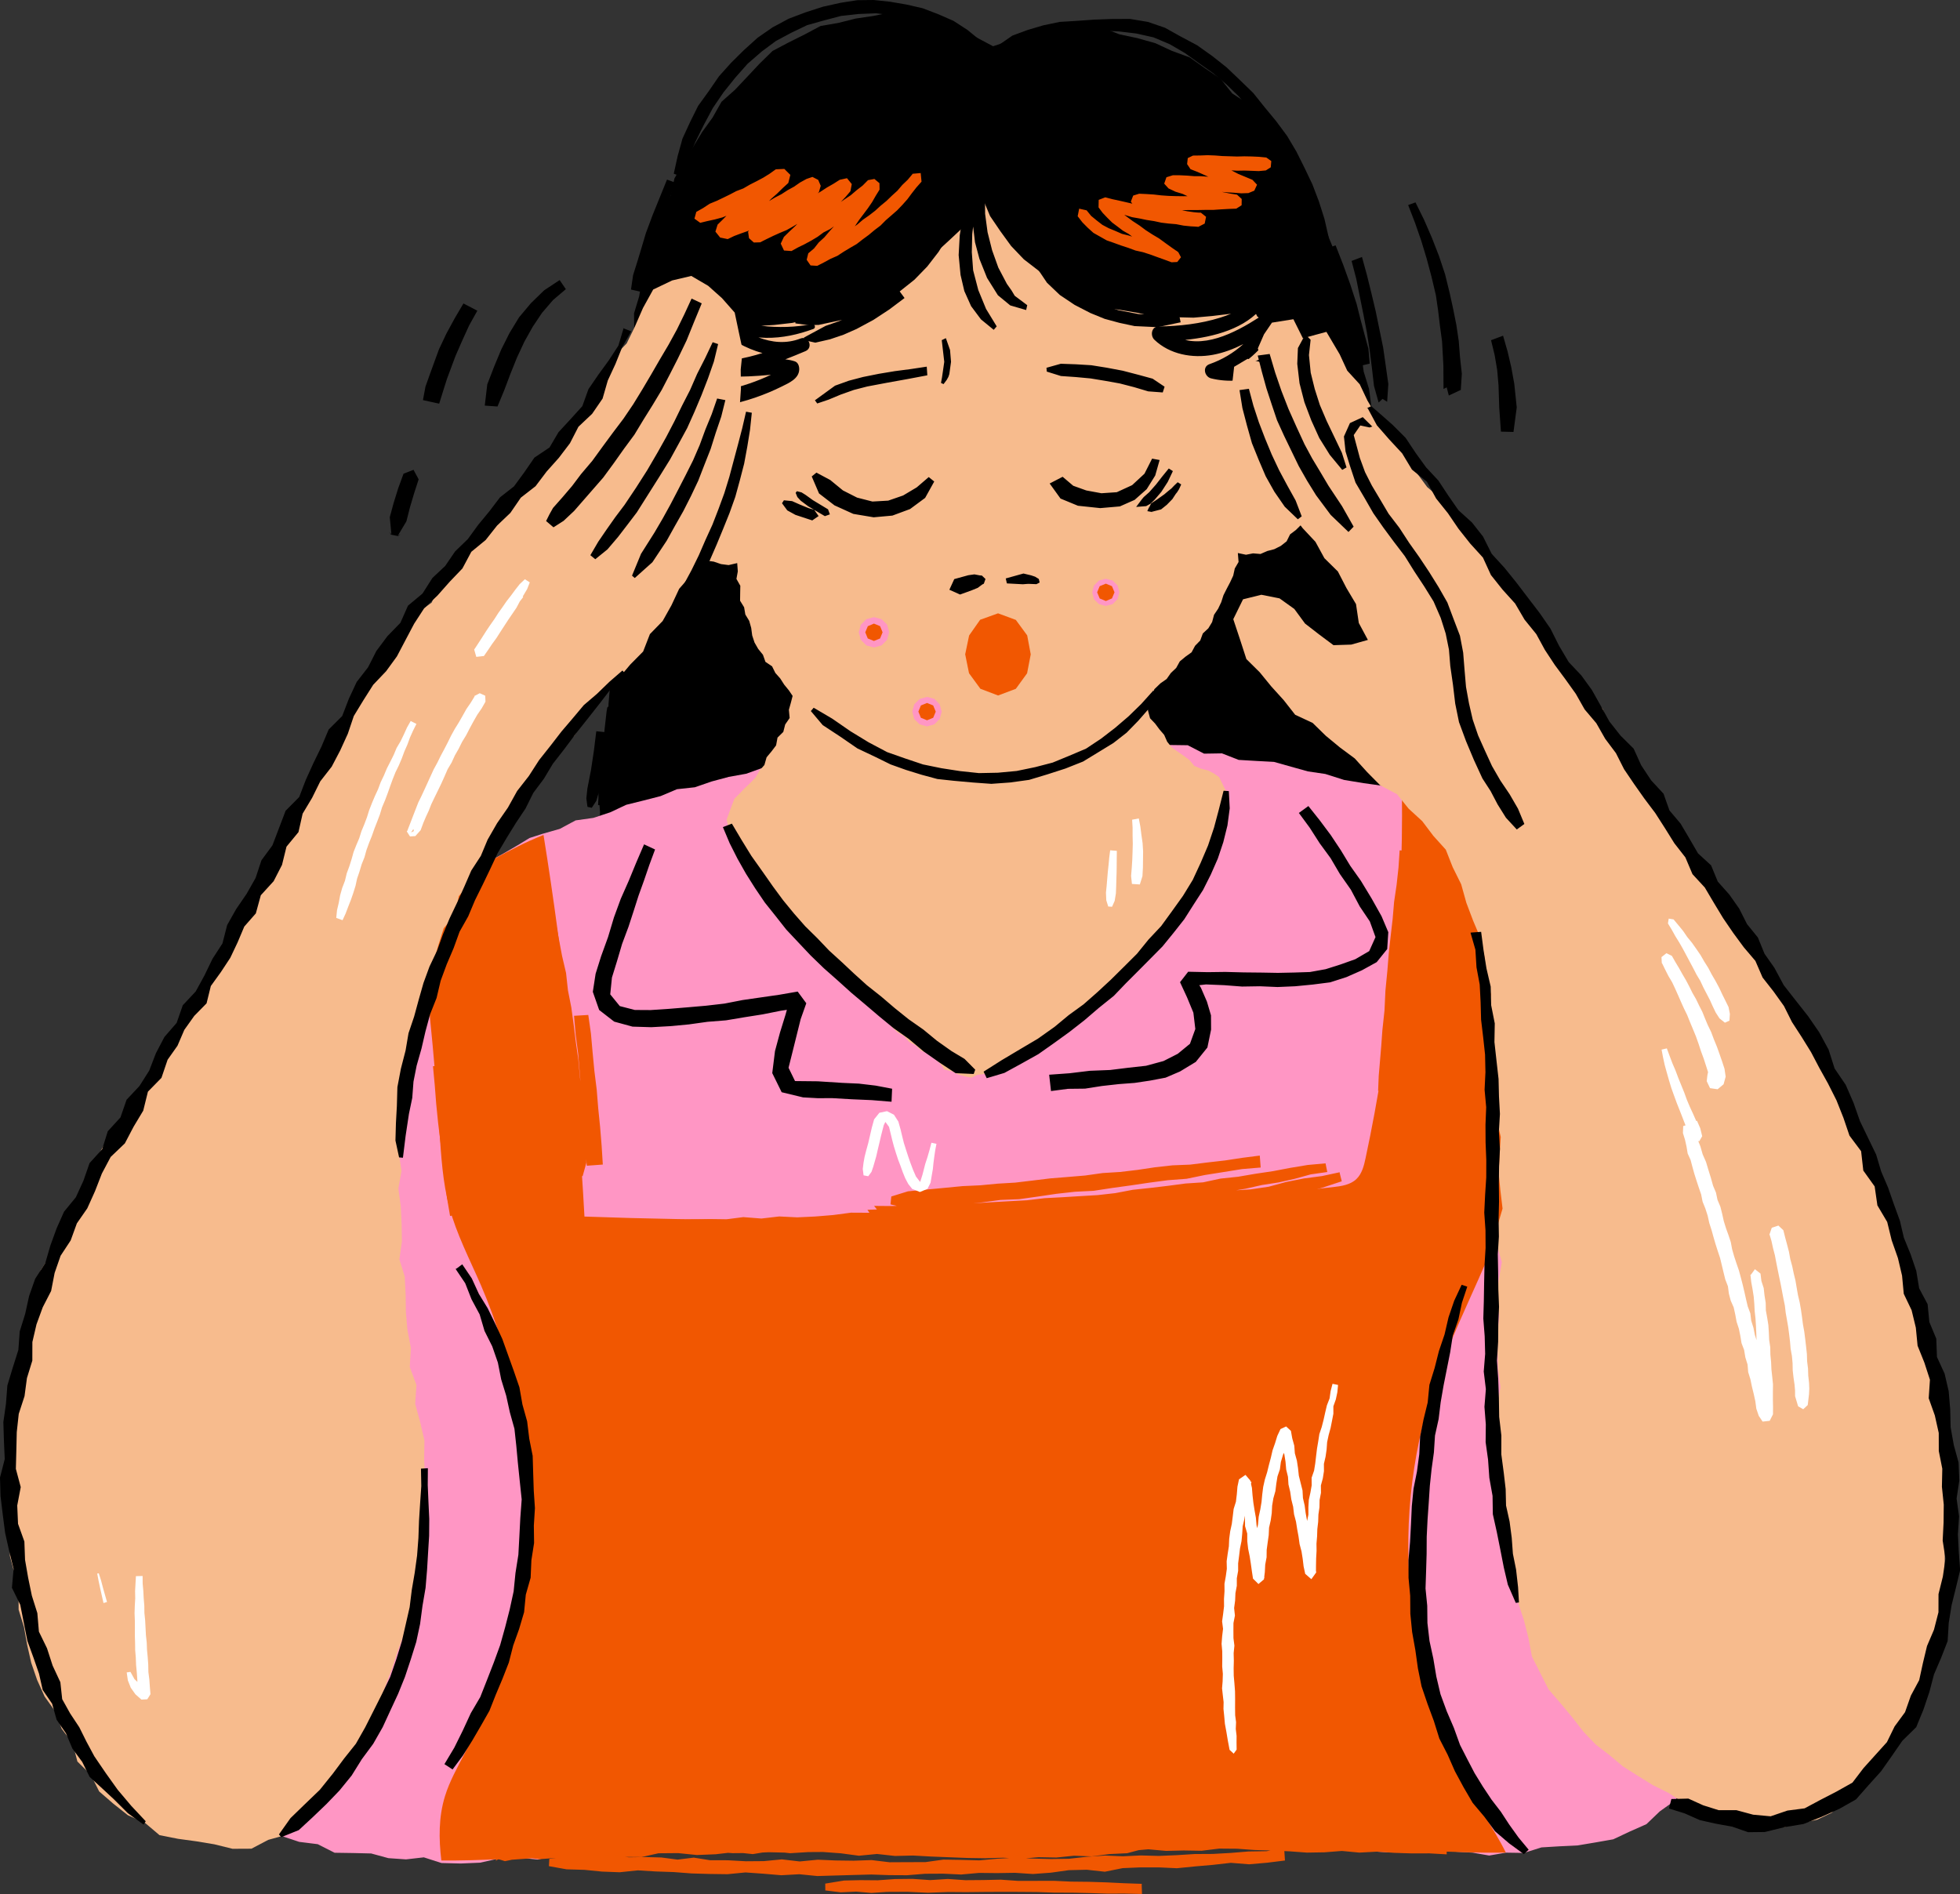<?xml version="1.0" encoding="UTF-8"?><svg xmlns="http://www.w3.org/2000/svg" xmlns:xlink="http://www.w3.org/1999/xlink" height="400.2" preserveAspectRatio="xMidYMid meet" version="1.0" viewBox="0.0 0.0 414.1 400.2" width="414.1" zoomAndPan="magnify"><rect x="0.0" y="0.0" width="414.1" height="400.2" fill="#333333" stroke="none"/><g id="change1_1"><path d="M102.59,251.66l1.68-3.44l1.32-3.62l2.25-3.14l1.63-3.46l1.02-3.72l2.14-3.25l0.83-3.78l1.95-3.36l0.83-3.76l0.97-3.7 l1.74-3.47l0.64-3.79l0.51-3.81l0.81-3.73l1.31-3.62l0.52-3.79l0.54-3.78l1.35-3.64l0.43-3.8l0.36-3.81l1-3.72l0.36-3.81l-0.31-3.88 l0.69-3.77l0.89-3.75l-0.17-3.85l0.62-3.78l0.06-3.83l0.32-3.81l0.46-3.8l0.21-3.82l0.13-3.82l0.43-3.8l0.22-3.81l-0.47-3.84 l0.65-3.79l0.03-3.82l-0.15-3.83l0.47-3.8l0.08-3.71l0.45-3.69l0.34-3.69l-0.49-3.74l0.82-3.66l0.12-3.71l0.16-3.71l0.93-3.62 l-0.15-3.75l0.87-3.62l-0.03-3.76l1.08-3.57l0.61-3.66l0.86-3.61l0.98-3.58l0.88-3.62l1.27-3.5l1.99-3.21l0.87-3.76l1.9-3.31 l1.98-3.24l1.96-3.24l2.22-3.07l1.88-3.33l2.86-2.54l2.59-2.75l2.6-2.77l2.74-2.68l3.39-1.79l3.39-1.69l3.36-1.79l3.77-0.65 l3.65-0.92l3.73-0.55l3.77-0.77l3.81,0.4l3.66,1.1l3.81,0.46l3.4,1.74l3.43,1.66l3.41,1.81l3.55-1.17l3.89-0.77l3.65-1.61l3.93-0.54 l3.94,0.78l3.98-0.68l3.74,1.47l3.82,0.81l3.77,1.06l3.56,1.65l3.73,1.36l3.22,2.29l3.27,2.21l2.49,3.12l3.36,2.19l2.52,3.05 l2.33,3.18l2.3,3.2l1.65,3.6l2.52,3.08l2.01,3.41l1.27,3.76l1.83,3.5l1.5,3.65l1.06,3.81l1.08,3.79l1.26,3.73l1.15,3.62l0.18,3.86 l1.22,3.6l0.53,3.76l1.12,3.63l0.5,3.76l0.56,3.74l1.52,3.58l0.16,3.81l0.98,3.68l-0.17,3.86l1.22,3.65l0.13,3.81l0.33,3.78 l0.97,3.69l-0.17,3.84l0.63,3.74l0.64,3.74l0.07,3.81l0.9,3.7l0.64,3.74l0.75,3.72l-0.1,3.84l1.27,3.64l0.39,3.77l0.57,3.74 l0.82,3.7l-0.12,3.87l1.48,3.57l0.28,3.81l0.69,3.73l1.44,3.55l0.7,3.73l0.89,3.68l0.85,3.7l1.09,3.63l1.8,3.39l0.92,3.69l1.67,3.41 l1.3,3.55"/></g><g id="change2_1"><path d="M365.33,367.84l-2.09,2.85l-2.47,2.54l-2.07,2.82l-2.72,2.22l-2.48,2.44l-2.83,2.02l-2.82,2.7l-3.52,1.56 l-3.49,1.64l-3.81,0.67l-3.76,0.63l-3.81,0.18l-3.78,0.23l-3.72,1.17l-3.81-0.06l-3.52,0.61l-3.51-0.61l-3.51-0.2l-3.51-0.17 l-3.53,0.29l-3.82,0.06l-3.81-0.07l-3.81-0.23l-3.78-0.89l-3.81-0.22l-3.82,0.12l-3.82,0.28l-3.8-0.56l-3.81-0.33l-3.8-0.45 l-3.81-0.2l-3.84,1.08l-3.8-0.61l-3.82,0.15l-3.81-0.18l-3.81-0.19l-3.82,0.66l-3.8-0.94l-3.82,0.3l-3.81,0.48l-3.81-0.02 l-3.81-0.94l-3.81,0.42l-3.81-0.3l-3.82-0.3l-3.81,0.44l-3.81,0.56l-3.82-0.53l-3.8,0.66l-3.83-0.91l-3.8,0.78l-3.81,0.08 l-3.81,0.24l-3.82-0.29l-3.81,0.07l-3.79,0.91l-3.82-0.24l-3.84-0.56l-3.8,0.32l-3.82-0.12l-3.75,1.5l-3.86-0.99l-3.78,0.78 l-3.79,0.54l-3.87-0.91l-3.77,0.95l-3.84-0.3l-3.79,0.46l-4.02,0.98l-4.1-0.42l-4.07,0.18l-4.04,0.9l-4.08,0.17l-4.08-0.1l-3.72-1.2 l-3.76,0.43l-3.73-0.26l-3.64-0.99l-3.76-0.09l-3.96-0.06l-3.56-1.81l-3.92-0.49l-3.71-1.24l-3.28-2.21l-3.69-1.36l-3.42-1.92 l-3-2.54l-2.56-2.98l-2.39-3.03l-2.53-2.87l-2.76-2.8l-1.29-3.69l-2.1-3.3l-0.48-3.92l-2.17-3.41l-0.48-3.88l-0.64-3.82l-0.54-3.84 l-0.54-3.75l-0.74-3.73l-0.23-3.8l-0.92-3.7l0.57-3.92l-1.22-3.66l-0.44-3.77l0.2-3.85l-0.87-3.72l-0.31-3.78l-0.24-3.78l0.16-3.81 l-1.06-3.74l0.75-3.81l-0.36-3.78l-0.49-3.82l0.97-3.73l0.74-3.71l0.57-3.72l-0.29-3.93l1.3-3.6l1.3-3.57l1.47-3.49l1.75-3.35 l1.43-3.51l1.34-3.63l1.93-3.18l2.93-2.49l2.23-2.95l1.45-3.55l3.21-2.19l2.05-3.1l2.57-2.67l2.45-2.76l1.69-3.49l2.79-2.47 l2.44-2.81l2.89-2.35l2.58-2.68l3.12-2.07l2.61-2.65l2.89-2.33l3.16-1.98l2.82-2.41l3.04-2.12l3.15-1.96l3.24-1.82l2.59-2.53 l2.79-2.25l3.74-0.67l2.39-2.96l3.42-1.16l3.11-1.72l3.08-1.79l2.51-1.53l2.79-0.9l3.61-1.03l3.33-1.79l3.76-0.53l3.54-1.17 l3.41-1.6l3.63-0.9l3.62-0.93l3.46-1.46l3.78-0.41l3.53-1.22l3.61-0.97l3.71-0.67l3.52-1.27l3.4-1.61l3.47-1.39l3.37-1.63l3.06-2.2 l3.52-1.31l3.62-1.45l3.8-0.64l3.79-0.72l3.81-0.6l3.92-0.14l3.65-1.33l3.78-0.77l3.79-0.75l3.71-0.87l3.61,0.67l3.24,1.81 l3.16,2.14l3.72,0.62l3.4,1.6l3.78,0.26l3.44,1.52l3.7,0.47l3.7,0.42l3.56,1.1l3.76,0.05l3.45,1.78l3.78-0.06l3.53,1.38l3.73,0.22 l3.73,0.2l3.59,1.01l3.58,1l3.67,0.54l3.97,1.26l4.11,0.68l4.15,0.58l4.07,0.93l3.74,1.05l3.28,2.42l3.64,1.28l3.95,0.46l3.52,1.64 l3.64,1.33l3.43,1.82l3.81,0.97l3.41,1.85l0.6,0.53l3.17,2l3.34,1.67l3.37,1.64l3.28,1.83l2.92,2.36l2.42,2.91l3.37,1.9l2.36,2.95 l1.43,3.6l1.8,3.27l2.76,2.87l0.95,3.72l1.18,3.6l0.8,3.7l1.25,3.57l1.6,3.55l-0.05,3.97l1,3.7l1.45,3.61l0.17,3.88l0.99,3.71 l0.04,3.89l1.23,3.67l1.35,3.67l-0.07,3.89l0.61,3.79l0.62,3.79l0.73,3.78l0.41,3.82l0.47,3.81l0.35,3.82l0.38,3.82l0.19,3.84 l0.31,3.83l0.34,3.82l-0.09,3.85l0.12,3.78l0.59,3.76l-1.13,3.81l0.57,3.77l-0.57,3.77l0.28,3.78l-0.54,3.74l0.93,3.86l-1.59,3.63 l-0.34,3.75l-0.02,3.83l-1.56,3.52l-0.52,3.76l-1.01,3.64l-1.19,3.59l-1.35,3.54l-1.63,3.42L365.33,367.84z" fill="#FF96C4"/></g><g id="change3_1"><path d="M302.96,292.94c-10.04,29.89-5.97,64.18,10.78,90.89c1.5,2.38,3.11,4.96,4.4,7.6 c-5.87,0.12-11.8-0.15-17.56-0.43c-60.93-2.99-122.04-2.61-182.93,1.12c-8.11,0.5-16.28,1.05-24.4,0.99 c-0.56-4.59-0.59-9.19,0.76-13.58c0.98-3.2,2.66-6.13,4.19-9.11c15.63-30.28,16.91-67.58,3.41-98.86c-2.37-5.47-5.16-10.8-6.7-16.55 c-1.39-5.25-1.7-10.72-2.07-16.13c-1.06-15.93-2.67-31.82-4.8-47.63c6.89-4.57,14.08-8.73,21.49-12.46c1.6-0.81,3.38-1.6,5.3-2.37 c4.3,26.7,7.19,53.63,8.65,80.63c52.77,1.92,105.68-0.16,158.13-6.22c1.76-0.2,3.66-0.47,4.95-1.69c1.2-1.14,1.62-2.86,1.96-4.47 c5.42-25.36,7.99-51.31,7.67-77.23c11.15,3.31,22.02,7.5,32.46,12.52c0.23,0.11,0.46,0.22,0.69,0.34 c-0.3,10.75-1.03,21.48-2.18,32.17c-1.62,15.05-4.09,30.11-9.24,44.34C313.48,269.07,307.1,280.58,302.96,292.94z" fill="#F15701"/></g><g id="change4_1"><path d="M278.08,99.09l-0.87,3.11l-0.24,1.53l-0.04,1.51l-0.19,1.51l-0.42,1.47l-0.49,1.47l-0.96,1.22l-1.09,1.08 l-1.22,0.92l-0.73,1.47l-1.22,0.96l-1.39,0.7l-1.5,0.39l-1.41,0.62l-1.57-0.13l-1.49,0.29l-1.72-0.36l0.15,1.89l-0.8,1.37 l-0.33,1.51l-0.65,1.4l-0.72,1.37l-0.69,1.37l-0.47,1.47l-0.66,1.39l-0.86,1.28l-0.41,1.54l-0.8,1.32l-1.16,1.08l-0.55,1.49 l-1.09,1.12l-0.74,1.38l-1.3,0.93l-1.19,0.99l-0.76,1.38l-1.12,1.06l-0.9,1.28l-1.28,0.89l-1.29,1.24l-0.76,1.6l-0.79,1.53 l0.21,1.51l0.41,1.52l1.08,1.14l0.91,1.22l0.99,1.15l0.64,1.45l0.96,1.21l1.27,0.89l1.26,0.87l1.22,0.9l1.01,1.24l1.44,0.59 l1.52,0.38l1.17,0.62l1.11,0.76l0.61,1.22l0.63,1.3l0.88,1.45l-0.13,1.62l-0.56,1.51l-0.36,1.52l-0.44,1.5l-0.27,1.56l-0.93,1.33 l-0.05,1.65l-1.07,1.25l-0.67,1.4l-0.13,1.67l-1.23,1.13l-0.78,1.35l-0.21,1.67l-1.23,1.09l-0.65,1.44l-0.7,1.41l-0.91,1.28 l-1.27,1.01l-0.68,1.44l-1.19,1.05l-0.64,1.49l-1.25,0.99l-0.76,1.41l-1.17,1.06l-1.08,1.13l-1.34,0.88l-0.97,1.24l-1.22,0.99 l-0.69,1.54l-1.4,0.8l-1.08,1.13l-1.15,1.06l-1.16,1.05l-1.05,1.17l-1.51,0.63l-1.05,1.18l-1.3,0.88l-0.96,1.3l-1.4,0.75l-1.35,0.82 l-1.23,0.96l-1.31,0.85l-1.13,1.09l-1.35,0.75l-1.17,1.02l-1.45,0.57l-1.18,1.02l-1.33,0.79l-1.57,0.31l-1.36,0.69l-1.28,0.91 l-1.47,0.45l-1.38,0.17l-1.26,0.59l-1.34-0.27l-1.41-0.37l-1.32-0.69l-1.6-0.37l-0.98-1.34l-1.18-1.05l-1.19-1.03l-1.57-0.54 l-1.12-1.12l-1.41-0.76l-1.04-1.21l-1.4-0.78l-1.14-1.09l-1.05-1.19l-1.03-1.21l-1.38-0.82l-0.94-1.3l-1.27-0.94l-1.05-1.18 l-1.46-0.76l-1.16-1.07l-0.64-1.59l-1.19-1.03l-1.29-0.95l-0.85-1.36l-1.43-0.83l-0.91-1.3l-0.91-1.3l-1.32-0.94l-0.62-1.54 l-1.14-1.1l-1.06-1.17l-0.85-1.34l-1.22-1.04l-0.79-1.38l-1.32-0.97l-0.39-1.68l-1.44-0.9l-0.89-1.3l-0.61-1.49l-1.02-1.21 l-0.63-1.47l-0.93-1.27l-1.16-1.12l-0.69-1.43l-0.58-1.49l-0.98-1.21l-0.45-1.49l-0.35-1.56l0.56-1.51l0.53-1.42l0.55-1.45 l1.09-1.09l1.11-1.16l1.17-1.1l1.12-1.16l0.8-1.41l1.05-1.22l0.46-1.61l1.03-1.24l0.98-1.29l0.3-1.64l1.22-1.2l0.4-1.57l0.94-1.37 l-0.16-1.74l0.43-1.53l0.36-1.4l-0.8-1.18l-0.98-1.2l-0.84-1.31l-1.03-1.16l-0.69-1.4l-1.4-0.94l-0.53-1.5l-1-1.23l-0.78-1.36 l-0.49-1.49l-0.21-1.59l-0.42-1.49l-0.82-1.35l-0.26-1.53l-0.85-1.38l0.02-1.59l0.03-1.57l-0.82-1.45l0.29-1.59l-0.13-1.75 l-1.81,0.42l-1.61-0.21l-1.53-0.52l-1.62-0.22l-1.54-0.55l-1.29-1.03l-1.14-1.17l-1.29-0.92l-1.42-0.84l-0.98-1.29l-0.8-1.4 l-1.14-1.17l-0.72-1.45l-0.47-1.55l-0.46-1.53l-0.4-1.54l-0.62-1.49l-0.7-1.51l0.41-1.68l-0.36-1.57l0.03-1.6l-0.24-1.6l0.01-1.61 l0.47-1.58l-0.33-1.59l0.51-1.5l0.03-1.57l-0.08-1.6l0.83-1.42l0.28-1.53l0.49-1.48l0.03-1.62l0.83-1.37l0.82-1.35l0.16-1.61 l0.85-1.33l0.18-1.63l0.86-1.32l0.76-1.36l0.79-1.35l0.66-1.42l0.82-1.33l1.12-1.13l0.58-1.5l1.05-1.17l0.88-1.29l1.17-1.06 l1.26-0.97l1-1.19l0.8-1.38l1.2-1l1.24-0.95l1.22-0.97l0.81-1.43l1.5-0.63l1.09-1.13l1.11-1.11l1.29-0.87l1.27-0.91l1.52-0.53 l0.95-1.39l1.27-0.92l1.67-0.24l1.23-0.98l1.35-0.79l1.42-0.64l1.24-1.01l1.46-0.57l1.41-0.68l1.54-0.36l1.45-0.58l1.54-0.32 l1.44-0.59l1.33-0.91l1.43-0.65l1.64,0.02l1.48-0.47l1.42-0.71l1.56-0.08l1.43-0.62l1.53-0.16l1.51-0.24l1.47-0.48l1.54-0.11 l1.54-0.06l1.53-0.06l1.48-0.54l1.56,0.28l1.5-0.62l1.54-0.07l1.54,0.08l1.52,0.53l1.55-0.51l1.5,0.61l1.52,0.12l1.51,0.19l1.5,0.28 l1.57,0.14l1.65-0.2l1.47,0.67l1.52,0.43l1.61,0.14l1.29,1.11l1.59,0.21l1.57,0.31l1.43,0.68l1.46,0.61l1.26,1.02l1.49,0.54 l1.48,0.59l1.28,0.94l1.24,1l1.41,0.73l1.51,0.59l0.95,1.39l1.62,0.47l0.9,1.41l1.23,0.98l1.36,0.83l1.25,0.97l1.2,1.03l0.92,1.32 l0.97,1.25l1.24,1l0.83,1.38l1.37,0.9L259,56.1l0.86,1.34l0.82,1.36l1.06,1.18l0.47,1.59l1.46,0.92l0.8,1.37l0.46,1.57l0.69,1.42 l1.32,1.07l0.17,1.7l0.71,1.4l1.03,1.25l0.58,1.47l0.61,1.46l0.4,1.54l0.84,1.35l1.07,1.27l0.5,1.5l0.58,1.47l0.05,1.66l0.7,1.43 l0.33,1.55l0.39,1.53l0.94,1.37l0.02,1.63l0.83,1.42l0.19,1.58l-0.03,1.63l0.98,1.4L278.08,99.09z" fill="#F7BB8D"/></g><g id="change1_2"><path d="M280.49,55.05l-2.26,3.45l-3.22,2.46l-3.42,2.11l-3.81,1.29l-0.91,0.34c-3.67,4.73-10.32,6.49-16.48,7.12 c5.92,1.45,12.72-2.78,17.49-6c1.27-0.85,3.1,0.45,2.38,1.93c-1.84,3.81-4.68,7.03-8.14,9.37c4.06-0.62,7.72-2.91,10.78-5.97 c0.81-0.81,2.39-0.08,1.83,1.11c-0.83,1.75-1.82,3.09-3.35,4.29c-1.41,1.1-3.02,2-4.69,2.64c-3.43,1.32-7.23,1.64-10.81,0.76 c-1.39-0.34-1.92-2.46-0.34-3.01c2.67-0.93,5.1-2.38,7.15-4.24c-2.04,1.03-4.16,1.85-6.44,2.27c-4.32,0.79-9.12-0.08-12.36-3.19 c-0.9-0.86-0.64-2.78,0.86-2.8c4.39-0.06,8.87-0.55,13.07-1.87c0.77-0.24,1.55-0.52,2.32-0.84L260,66.3l-3.9,0.47l-3.92,0.35 l-3.94-0.1l-3.96-0.01l-3.86-0.9l-3.88-0.66l-3.89-0.43l-3.62-1.46l-3.38-1.92l-3.4-1.88l-2.88-2.61l-3.07-2.37l-2.68-2.81 l-2.28-3.14l-2.17-3.19l-1.44-3.47l-2.06,3.17l-2.43,2.92l-2.78,2.6l-2.79,2.56l-2.8,2.56l-3.18,2.07l-3.24,1.95l-3.2,2.04 l-3.47,1.52l-3.44,1.62l-3.62,1.14l-3.65,1.07l-3.71,0.84l-3.78,0.43l-2.75,0.17c3.6,0.44,7.27,0.33,10.75-0.36 c0.6-0.12,0.84,0.83,0.28,1.03c-3.26,1.19-6.54,1.93-10.03,1.88c-0.53-0.01-1.06-0.06-1.58-0.09c2.83,1.08,5.85,1.41,8.9,0.23 c1.73-0.66,2.72,1.96,1.03,2.67c-1.41,0.59-2.83,1.18-4.27,1.74c0.68,0.07,1.35,0.2,2.02,0.42c0.72,0.24,0.95,1.07,0.93,1.73 c-0.08,1.95-2.16,2.82-3.64,3.56c-1.84,0.92-3.74,1.71-5.69,2.38c-2.01,0.69-4.08,1.23-6.17,1.65c-0.99,0.2-2.03,0.45-3.05,0.5 c-1.05,0.06-2.08-0.19-3.12-0.23c-1.36-0.05-1.56-1.88-0.19-2.12c0.89-0.16,1.71-0.52,2.59-0.73c0.85-0.19,1.73-0.28,2.58-0.44 c1.66-0.3,3.3-0.71,4.91-1.21c1.61-0.5,3.19-1.08,4.73-1.76c0.37-0.16,0.72-0.34,1.09-0.51c-0.12,0.01-0.24,0.03-0.36,0.04 c-1.43,0.14-2.87,0.25-4.3,0.31c-3.02,0.13-6.04,0.06-9.06-0.16c-2.05-0.15-1.49-3.27,0.54-3.14c3.94,0.26,7.71-0.47,11.38-1.63 c-3.54-0.92-6.89-2.93-9.7-5.28c-0.39-0.33-0.55-0.74-0.53-1.14l-1.87-0.31L145.86,67l-2.84-1.21l2.17-2.85l1.88-3.25l2.36-2.89 l2.66-2.63l2.3-2.94l2.55-2.72l2.74-2.53l2.79-2.47l2.45-2.84l3.14-2.06l2.72-2.55l2.89-2.37l2.97-2.27l3.19-1.95l3.33-1.71 l3.07-2.15l3.3-1.75l3.57-1.17l3.41-1.49l3.48-1.33l3.62-0.89l3.58-1.07l3.7-0.51l3.74-0.63l3.79,0.06l3.77,0.19l3.79,0.15 l3.69,0.88l3.65,0.95l3.68,0.9l3.51,1.43l3.38,1.69l3.32,1.79l3.21,1.97l3.17,2.03l3.13,2.1l2.85,2.48l2.91,2.39l3,2.3l2.58,2.76 l2.81,2.52l2.3,3l2.59,2.74l2.57,2.77L280.49,55.05z"/></g><g id="change4_2"><path d="M156.3,85.72l1.17,3.53l-0.65,3.84l-0.69,3.77l-0.6,3.8l-1.1,3.68l-1.64,3.48l-1.42,3.55l-2.2,3.18 l-0.87,3.84l-2.27,3.11l-2.54,2.91l-1.62,3.47l-1.87,3.34l-2.69,2.76l-1.43,3.68l-2.71,2.74l-2.46,2.92l-2.76,2.67l-2.4,2.96 l-2.26,3.07l-1.91,3.37l-3.07,2.42l-1.95,3.33l-1.94,3.33l-2.53,2.86l-2.71,2.74l-2.18,3.13l-1.9,3.32l-2.58,2.88l-1.33,3.65 l-1.71,3.4l-2.55,2.89l-0.69,3.81l-2.5,2.99l-1.13,3.58l-1.04,3.6l-1.55,3.43l-0.62,3.72l-0.71,3.67l-1.54,3.49l-0.25,3.77 l-0.63,3.68l-0.33,3.73l-1.15,3.63l-0.28,3.74l0.31,3.77l-0.56,3.71l0.57,3.75l-0.67,3.72l0.51,3.73l0.18,3.72l0.06,3.73l-0.53,3.77 l1.13,3.66l0.19,3.73l0.05,3.75l0.32,3.72l0.74,3.88l-0.24,4.01l1.41,3.79l-0.26,4.01l1.05,3.84l0.9,3.88l-0.06,3.97l0.19,3.94 l-0.49,3.95l0.42,3.73l-0.88,3.67l-0.09,3.72l0.03,3.76l-1.15,3.58l-0.07,3.78l-1.42,3.5l-0.89,3.61l-1.29,3.49l-1.14,3.53 l-1.33,3.47l-1.31,3.47l-0.97,3.63l-1.04,3.83l-2.09,3.34l-2.03,3.35l-2.67,2.9l-2.52,2.94l-2.27,3.2l-2.88,2.67l-3.21,2.3 l-3.83,1.06l-3.56,1.87l-3.99,0.02l-3.85-0.95l-3.8-0.63l-3.87-0.53l-3.91-0.77l-3.08-2.61l-3.6-1.6l-3.08-2.44l-2.99-2.59 l-1.8-3.57l-2.8-2.75l-1-3.85l-2.33-3.08l-1.32-3.61l-2.27-3.18l-1.59-3.51l-1.25-3.64l-0.85-3.76l-0.68-3.79l-1.13-3.67l-0.01-3.9 l-0.84-3.72l-0.99-3.72l-0.02-3.84l0.01-3.83l-0.6-3.79l-0.27-3.82l0.69-3.81l-0.48-3.84l-0.36-3.87l1.31-3.72l0.13-3.84l1.02-3.71 l0.23-3.85l1.25-3.64l0.63-3.78l0.9-3.72l0.83-3.76l1.28-3.62l2.16-3.28l0.74-3.83l1.53-3.52l2.41-3.08l1.68-3.53l1.45-3.68 l2.13-3.29l1.94-3.41l2.24-3.22l1.73-3.55l3.01-2.7l2.36-3.13l2.07-3.33l1.96-3.4l1.65-3.59l1.59-3.44l2.68-2.81l1.33-3.59 l1.82-3.31l1.53-3.46l2.12-3.16l1.86-3.29l1.35-3.55l1.45-3.5l2.84-2.81l0.75-3.85l2.43-3.01l1.07-3.69l2.13-3.16l1.82-3.31 l1.14-3.67l2.69-2.84l1.33-3.58l2.36-3l0.92-3.85l2.04-3.2l2.64-2.8l1.43-3.59l2.84-2.63l2.47-2.87l1.78-3.22l2.03-3.05l3.05-2.21 l1.57-3.45l2.7-2.48l2.3-2.83l2.15-2.97l2.46-2.69l2.94-2.28l2.44-3.04l2.33-3.12l2.51-2.98l2.64-2.88l2.56-2.96l1.5-3.73l2.61-2.92 l2.21-3.21l1.83-3.45l2.62-2.97l1.03-3.91l2.81-2.9l1.71-3.51l1.74-3.99l2.15-3.89l4.02-1.92l4.03-0.95l3.57,2.09l2.93,2.62 l2.67,3.03l0.84,3.99l0.85,3.98l-0.42,4.06l0.05,4.05L156.3,85.72z M411.64,313.04l0.15-3.79l-0.74-3.73l-1.09-3.67l-0.14-3.77 l-0.8-3.68l0.48-3.9l-0.78-3.7l-1.78-3.48l-0.58-3.73l-1.27-3.56l-0.31-3.81l-1.06-3.62l-1.47-3.49l-1.28-3.54l-0.74-3.73 l-0.77-3.73l-1.35-3.53l-1.88-3.31l-1.25-3.56l-1.6-3.42l-2.05-3.21l-1.09-3.65l-1.86-3.28l-1.79-3.32l-1.51-3.46l-1.98-3.21 l-1.66-3.39l-1.38-3.55l-1.94-3.24l-2.53-2.88l-1.9-3.25l-2.03-3.17l-2.24-3.05l-2.27-3.03l-1.86-3.3l-2.23-3.05l-1.57-3.51 l-2.6-2.8l-1.79-3.35l-2.57-2.82l-1.98-3.23l-1.68-3.43l-2.03-3.19l-2.47-2.9l-2.5-2.95l-1.07-3.86l-2.92-2.69l-1.28-3.73 l-2.79-2.75l-1.46-3.64l-2.87-2.66l-1.99-3.3l-2.82-2.64l-2.06-3.08l-2.4-2.8l-2.6-2.64l-2.31-2.88l-2.06-3.07l-1.77-3.3l-2.74-2.54 l-1.73-3.33l-2.46-2.77l-2.14-3.02l-2.87-2.46l-2.19-2.97l-1.71-3.34l-2.03-3.09l-2.52-2.71l-2.24-2.9l-1.93-3.26l-1.63-3.44 l-2.64-2.88l-1.6-3.46l-2.8-4.74l-4.98,1.34l-2-4.01l-4.53,0.72l-1.68,2.47l-1.3,2.97l0.91,2.98l-3.09-0.77l-2.83,1.68l-0.38,3.37 l0.24,3.43l0.31,3.97l1.5,3.65l2.44,3.15l1.51,3.63l1.68,3.59l3.18,2.55l1.64,3.65l2.37,3.12l2.69,2.87l1.89,3.46l2.85,2.81 l1.81,3.5l2.02,3.39l0.59,3.99l1.92,3.58l-3.52,0.99l-3.75,0.12l-3.04-2.27l-2.97-2.3l-2.26-3.08l-3.13-2.24l-3.84-0.76l-3.87,0.96 l-2.06,4.2l1.41,4.24l1.36,4.19l2.81,2.78l2.46,3.01l2.61,2.88l2.43,3.1l3.68,1.71l2.78,2.72l2.99,2.47l3.13,2.32l2.64,2.91 l2.74,2.77l3.54,1.87l2.46,3.06l2.88,2.64l2.35,3.11l2.63,2.92l1.45,3.68l1.8,3.63l1.09,3.91l1.43,3.78l1.6,3.79l0.82,3.99 l0.38,4.06l0.96,3.68l-0.55,3.88l1.14,3.67l-0.29,3.82l0.61,3.74l0.27,3.77l0.49,3.76l-0.46,3.8l0.87,3.75l-0.25,3.78l-0.2,3.78 l0.38,3.78l0.45,3.78l-1.11,3.77l-0.13,3.77l1.09,3.79l-0.66,3.77l-0.51,3.77l0.61,3.79l-0.34,3.77l0,3.78l0.11,3.78l0.5,3.78 l-0.7,3.78l-0.16,3.78l0.36,3.77l-0.35,3.79l1.32,3.81l-0.82,3.91l0.19,3.87l1.36,3.74l0.31,3.84l0.06,3.9l0.67,3.81l1.53,3.61 l1.2,3.65l0.95,3.73l0.72,3.87l1.75,3.47l1.76,3.47l2.56,2.97l2.46,2.96l2.36,3.03l2.57,2.69l2.95,2.27l2.85,2.39l3.15,1.99 l3.16,1.96l3.34,1.65l3.13,2.09l3.36,1.35l3.47,1.03l3.39,1.28l3.54,0.77l3.61,0.37l3.66,0.37l3.58-0.85l3.6-0.76l3.11-1.48 l2.46-2.44l2.4-2.35l2.98-1.78l1.98-3.2l2.54-2.73l2.03-3.12l2.18-3.07l1.02-3.64l1.39-3.44l0.85-3.62l1.37-3.46l0.3-3.73l1.58-3.46 l0.61-3.67l-0.01-3.74l0.18-3.7l0.01-3.71l0.19-3.75l0.87-3.76l0.01-3.78L411.64,313.04z" fill="#F7BB8D"/></g><g id="change1_3"><path d="M203.45,45.57l0.8-4.13l0,0l1.3,0.26l0.11-1.28l0.55-3.57l0.08,0.02l2.33,0.48l-0.52,3.9l0.03,3.93l0.52,3.89l0.96,3.81 l1.31,3.66l1.81,3.44l0.97,1.37l0.69,1.15l2.64,1.98l-0.23,1.03l-3.36-0.98l-2.61-2.15l-2.29-3.66l-1.61-4.02l-0.93-3.5l-0.4-3.33 l-0.19,1.59l-0.09,3.83l0.28,3.82l1.09,4.18l1.64,3.99l2.25,3.68l-0.63,0.73l-2.7-2.21l-2.08-2.79l-1.43-3.19l-0.8-3.41l-0.4-4.19 l0.23-4.2L203.45,45.57z M300.89,123.88l1.99,3.21l1.51,3.47l1.05,3.31l0.69,3.4l0.28,3.46l0.57,3.97l0.47,3.96l0.8,3.92l1.49,4.03 l1.66,3.96l1.8,3.91l1.73,2.67l1.48,2.82l1.76,2.81l2.29,2.48l1.6-1.16l-1.35-3.24l-1.76-3.04l-1.96-2.9l-1.77-3.07l-1.48-3.22 l-1.45-3.24l-1.14-3.34l-0.79-3.44l-0.63-3.47l-0.31-3.63l-0.29-3.62l-0.68-3.57l-1.34-3.51l-1.32-3.51l-1.86-3.26l-1.98-3.18 l-2.08-3.13l-2.17-3.06l-2.05-3.15l-2.28-2.98l-1.91-3.23l-1.62-2.72l-1.44-2.83l-1.09-2.98l-1.3-4.85l1.39-2.03l1.97,0.42 l0.68-0.24l-0.15,0.02l-1.98-1.96l-2.71,1.25l-1.27,2.84l0.34,3.16l0.93,3.03l1.18,3.55l1.9,3.23l1.86,3.24l2.14,3.06l2.22,3l2.29,3 l2,3.21L300.89,123.88z M281.88,92.26l-1.59-3.32l-1.44-3.38l-1.08-3.38l-0.85-3.44l-0.37-3.71l0.35-3.24l-1.16-1.16l0.03,0.04 l-1.55,2.87l-0.14,3.34l0.48,4.1l1.03,4l1.45,3.83l1.69,3.73l2.22,3.56l2.63,3.18l0.91-0.52l-0.98-3.09L281.88,92.26z M278.06,104.65l3.08,4.14l3.76,3.61l1.09-1.12l-2.45-4.33l-2.86-4.31l-1.72-2.9l-1.74-2.89l-1.6-2.97l-1.72-3.72l-1.67-3.74 l-1.49-3.82l-1.33-3.88l-1.16-3.93l-2.48,0.33l-0.04,0.01l0.88,3.46l0.95,3.44l1.11,3.39l1.14,3.39l1.48,3.25l1.55,3.21l1.56,3.22 l1.77,3.11L278.06,104.65z M271.98,102.59l-1.73-3.23l-1.56-3.31l-1.41-3.4l-1.32-3.44l-1.15-3.5l-0.95-3.56l-1.94,0.27l-0.04,0.01 l0.61,3.79l0.97,3.72l1.04,3.69l1.44,3.56l1.47,3.44l1.83,3.26l2.19,3.17l2.77,2.66l0.82-0.62l-1.29-3.36L271.98,102.59z M146.42,124.73l1.88-3.1l1.66-3.23l1.44-3.31l1.38-3.34l1.35-3.35l1.22-3.42l0.96-3.5l0.91-3.51l0.66-3.57l0.58-3.58l0.38-3.61 l-1.2-0.22l-0.02,0l-0.8,3.47l-0.9,3.45l-0.92,3.44l-0.92,3.45l-1.05,3.41l-1.23,3.35l-1.28,3.3l-1.47,3.22l-1.41,3.25l-1.56,3.18 l-1.68,3.11l-1.28,3.29l0.97,0.6L146.42,124.73z M137.84,118.79l3.01-4.53l1.74-3.13l1.77-3.12l1.62-3.19l1.54-3.25l1.3-3.35 l1.32-3.35l1.08-3.43l1.16-3.41l0.87-3.49l-1.85-0.36l0.11,0.03l-1.15,3.31l-1.33,3.24l-1.21,3.29l-1.39,3.21l-1.57,3.13l-1.6,3.11 l-1.59,3.05l-1.66,3.01l-1.74,2.97l-2.84,4.49l-1.9,4.61l0.58,0.5L137.84,118.79z M128.34,116.08l2.25-2.64l1.98-2.58l1.97-2.59 l2.35-3.72l2.35-3.72l2.32-3.74l1.82-3.32l1.81-3.33l1.55-3.46l1.47-3.49l1.37-3.53l1.25-3.58l0.89-3.68l-1.17-0.4l0.02,0.01 l-1.59,3.36l-1.69,3.32l-1.49,3.41l-1.7,3.31l-1.63,3.34l-1.72,3.3l-1.82,3.25l-2.2,3.77l-2.35,3.68l-2.43,3.63l-1.96,2.6 l-1.88,2.67l-1.72,2.52l-1.66,2.84l1.04,0.85L128.34,116.08z M129.67,97.88l2.16-3.05l2.2-2.98l1.92-3.17l1.96-3.14l1.91-3.18 l1.71-3.29l1.68-3.3l1.84-3.82l1.59-3.93l1.62-3.92l-2.04-0.97l-0.1-0.05l-1.52,3.3l-1.6,3.27l-1.75,3.19l-1.85,3.13l-1.82,3.15 l-1.85,3.13l-1.93,3.15l-2.07,3.06l-2.23,2.95l-2.19,2.97l-2.17,2.99l-2.39,2.82l-1.88,2.5l-2.03,2.38l-2,2.26l-0.73,1.3l-0.73,1.46 l1.56,1.33l2.14-1.37l2.22-2.09l3.69-4.23l2.46-2.82L129.67,97.88z M227.74,106.86l4.72,0.5l4.14-0.36l3.12-1.38l2.55-2.26l1.8-2.89 l0.93-3.27l-1.62-0.3l0.03,0.01l-1.61,3.18l-2.61,2.42l-3.24,1.49l-3.24,0.22l-3.2-0.59l-2.76-0.99l-2.24-1.9l-2.74,1.42l2.29,3.18 L227.74,106.86z M173.04,104.26l3.27,2.52l3.97,1.8l4.3,0.72l3.96-0.36l3.73-1.38l3.19-2.36l1.92-3.46l-1.17-0.95l0.01,0.01 l-2.54,2.18l-2.87,1.71l-3.15,1.09l-3.33,0.19l-3.25-0.83l-2.99-1.52l-2.68-2.2l-2.92-1.56l-0.99,0.81L173.04,104.26z M243.09,106.42l0.86-0.84l1.4-1.64l1.37-2.12l1.08-2.28l-0.88-0.56l0.01,0.01l-1.36,1.67l-1.34,1.72l-1.43,1.62l-0.7,0.62 l-0.46,0.41l-0.37,0.44l-1.23,1.64l2.12-0.17L243.09,106.42z M243.69,108.24l-0.42-0.08l-0.03,0.01L243.69,108.24z M249.1,103.37 l0.46-1.01l-0.73-0.46l-0.01-0.01l-0.71,0.67l-0.61,0.64l-0.78,0.63l-0.73,0.62l-1.58,1.12l-0.81,0.54l-0.42,0.29l-0.46,1.04 l0.21-0.66L242.4,108l0.87,0.16l2.04-0.53l1.2-0.96l1.18-1.21l0.94-1.44l-0.17,0.35L249.1,103.37z M165.62,105.71l-0.4,0.62 l1.11,1.51l1.73,0.95l3.55,1.17l1.34-0.92l-0.93-1.31l0,0l2.26,1.33l1.05-0.38l-0.38-1.05l0-0.01l-3.21-1.94l-1.54-1.11l-0.85-0.53 l-0.99-0.25l-0.26,0.34l0.36,0.89l0.71,0.77l1.61,1.2l1.21,0.71l-0.81-0.23l-0.21-0.07l-0.03,0l-0.41-0.16l-1.51-0.62l-1.67-0.74 L165.62,105.71z M224.15,79.45l3.15,0.22l3.12,0.29l3.09,0.51l3.07,0.55l3.02,0.78l2.99,0.89l3.07,0.23l0.39-1.21l-2.53-1.7 l-2.97-0.81l-3.34-0.87l-3.39-0.64l-3.25-0.52l-3.28-0.2l-3.17-0.11l-3.03,0.85l0.07,0.77l-0.02,0.03L224.15,79.45z M175.06,84.44 l2.59-1.08l2.75-0.97l2.83-0.73l4.23-0.8l4.23-0.76l4.23-0.8l-0.12-1.81l0-0.02l-3.37,0.51l-3.38,0.44l-3.36,0.56l-3.34,0.67 l-3.01,0.79l-2.92,1.05l-4.25,3.09l0.49,0.67L175.06,84.44z M177.55,155.66l3.59,2.47l3.94,1.87l3.09,1.52l3.25,1.16l3.29,1.02 l3.33,0.9l3.43,0.37l3.98,0.36l4,0.29l4-0.29l3.98-0.55l3.85-1.16l3.81-1.23l3.73-1.48l3.43-2.09l3-1.84l2.78-2.17l2.46-2.52 l2.32-2.65l1.66-3.11l-0.97-0.65l0.1,0.1l-2.5,2.78l-2.68,2.61l-2.84,2.43l-2.96,2.28l-3.18,2.11l-3.52,1.49l-3.52,1.45l-3.69,0.96 l-3.91,0.81l-3.98,0.37l-3.99,0.08l-3.97-0.42l-3.94-0.61l-3.91-0.8l-3.79-1.27l-3.78-1.33l-3.95-2.09l-3.8-2.32l-3.87-2.67 l-3.91-2.3l-0.6,0.7l2.51,2.97L177.55,155.66z M216.23,121.18l-3.74,1.04l0.24,1.05l3.37,0.18l0.75-0.06l0.32-0.02l0.21,0l0.07,0 l1.52,0.06l0.68-0.35l-0.18-0.76l0,0.01l-0.78-0.48l-0.83-0.28L216.23,121.18z M200.58,124.61l2.26,1.01l2.53-0.92l1.22-0.5 l0.88-0.66l0.06-0.04l0.33-0.17l0.35-0.99l-0.75-0.72l0-0.01l-0.38-0.03l-0.09-0.01l0.04,0.01l-1.16-0.22l-1.29,0.18l-2.97,0.82 L200.58,124.61z M145.37,33.58l1.58-3.66l1.77-3.57l1.88-3.52l2.24-3.29l2.48-3.1l2.63-2.97l3-2.6l2.98-2.21l3.27-1.75l3.34-1.6 l3.57-1l3.58-0.94l3.69-0.41l3.71-0.15l3.68,0.45l3.62,0.76l4.43,1.12l4.11,1.99l4.13,2.19l3.57,2.38l-0.14,0.12l1.3,1.1l-0.12-0.1 l2.84-2.16l3.18-1.6l3.43-1.01l3.52-0.72l3.59-0.24l3.4-0.41l3.42-0.21l3.42,0.18l3.65,0.44l3.6,0.81l3.41,1.44l3.18,1.85l2.98,2.15 l3,2.12l2.81,2.37l2.64,2.56l2.35,2.83l2.37,2.8l2.14,2.98l1.98,3.09l1.83,3.19l1.67,3.67l1.62,3.69l1.36,3.8l1.19,3.86l0.77,3.97 l2.11-0.43l0-0.04l0.76,2.75l1.03,4.22l1.1,4.2l0.81,3.14l0.81,3.14l0.55,3.13l1.1,2.95l2.09-0.5l-0.27-3.15l-0.84-3.07l-0.85-3.18 l-0.8-3.2l-1.36-4.18l-1.49-4.13l-1.6-4.09l-1.22,0.46l-0.27-2.28l-0.86-3.76l-1.17-3.68l-1.37-3.6l-1.66-3.48l-1.72-3.45 l-1.97-3.32l-2.3-3.1l-2.45-2.97l-2.41-3.01l-2.8-2.71l-2.82-2.69l-3.06-2.42l-3.18-2.26l-3.44-1.83l-3.33-1.86l-3.62-1.24 l-3.77-0.63l-3.8,0.01l-3.79,0.14l-3.79,0.27l-3.48,0.21l-3.41,0.71l-3.33,0.98l-3.25,1.2l-2.85,1.97l-1.72,1.55l-2.18-2.47 l-2.73-2.23l-2.97-1.93L198.23,3l-3.3-1.26l-3.41-0.78l-3.44-0.59L184.61,0l-3.5,0.04l-3.46,0.54l-3.75,0.83l-3.66,1.18l-3.6,1.36 l-3.4,1.82l-3.17,2.2l-2.86,2.58l-2.73,2.7l-2.57,2.86l-2.18,3.17l-2.24,3.1l-1.7,3.43l-1.6,3.48l-1.02,3.69l-0.82,3.72l1.22,0.45 L145.37,33.58z M286.54,58.89l0.76,3.8l0.77,3.8l0.73,3.81l0.59,3.79l0.48,3.81l0.42,3.64l0.98,3.51l0.83-0.77l0.97,0.61l0.25-3.75 l-0.53-3.75l-0.56-3.93l-0.8-3.89l-0.79-3.85l-0.91-3.82l-0.94-3.81l-1.04-3.79l-2.24,0.85l0.05-0.01L286.54,58.89z M136.88,58.93 l0.71-2.92l0.77-2.93l0.85-2.91l1.05-3.89l1.09-3.88l1.29-3.82l-1.72-0.63l0,0l-1.53,3.77l-1.53,3.77l-1.42,3.82l-0.86,2.91 l-0.88,2.91l-0.94,2.98l-0.45,3.07l2.59,0.58L136.88,58.93z M199.17,49.19l-2.33,2.84l-2.62,2.58l-2.85,2.32l-3.01,2.09l-3.18,1.83 l-4.09,1.96l-4.31,1.41l-4.35,0.87l-2.24,0.38l-2.29,0.74l0.15,2.12l2.64,0.36l2.27-0.04l4.91-1.05l0.14-0.05l-0.9,0.37l-2.69,0.94 l-4.56,2.46l0.13,0.58l2.27,0.5l3.07-0.7l2.87-0.97l2.77-1.22l3.55-1.91l3.37-2.21l3.22-2.42l-1.03-1.4l0.08-0.05l3.04-2.42 l2.71-2.79l2.38-3.08l2.06-3.3l-1.15-0.72L199.17,49.19z M249.12,66.54l-4.36-0.04l-4.17-0.13l-4.37-0.85l-4.23-1.39l-3.08-1.51 l-2.98-1.71l-2.63-2.21l-2.13-2.69l-1.28-3.18l-1.81,0.18l-0.05,0.01l1.07,3.6l2.1,3.12l2.72,2.59l3.12,2.09l3.33,1.72l3.01,1.23 l3.14,0.85l3.19,0.68l4.86,0.23l4.87-1.03L249.12,66.54z M126.49,167.51l-0.13,2.58l2.2,0.21l0.81-2.92l0.25-3.04l0.24-2.89 l0.2-2.89l0.19-2.88l0.05-2.89l-1.02-4.3l-1.03,1.07l0.02-0.01l0,0.16l-0.11,0.6l-0.15,1.33l-0.28,2.48l-0.05,0.56l-1.67-0.17 l-0.03,0l-0.5,4.08l-0.61,4.06l-0.77,3.96l-0.22,2.1l0.24,1.77l0.91,0.2l0.97-1.49L126.49,167.51z M413.85,327.98l-0.19-3.79 l0.25-3.78l-0.53-3.77l0.58-3.83l-0.16-3.8l-1.02-3.71l-0.66-3.73l-0.09-3.82l-0.32-3.8l-0.86-3.7l-1.62-3.53l-0.14-3.86l-1.47-3.54 l-0.36-3.75l-1.79-3.36l-0.61-3.69l-1.2-3.52l-1.41-3.45l-0.85-3.62l-1.27-3.49l-1.22-3.5l-1.46-3.41l-1.06-3.56l-1.62-3.35 l-1.8-3.72L391.6,233l-1.65-3.79l-2.34-3.44l-1.28-4.01l-1.98-3.65L382,214.7l-2.58-3.27l-2.56-3.27l-1.97-3.66l-2.09-2.98 l-1.4-3.43l-2.3-2.84l-1.65-3.27l-2.09-2.97l-2.44-2.74l-1.41-3.43l-2.76-2.53l-1.83-3.15l-1.85-3.13l-2.36-2.8l-1.25-3.53 l-2.62-2.83l-2.1-3.18l-1.59-3.51l-2.76-2.74l-2.37-3l-1.84-3.35l-1.87-3.33l-2.24-3.08l-2.64-2.79l-2.05-3.46l-1.82-3.63l-2.29-3.3 l-2.44-3.19l-2.43-3.19l-2.52-3.13l-2.72-2.97l-1.83-3.65l-2.34-2.98l-2.85-2.58l-2.16-3.11l-2.09-3.17l-2.59-2.78l-2.22-3.07 l-2.11-3.17l-2.69-2.69L292,87.8l-2.28-1.98l-0.93,0.42l0.18,0.03l1.93,3.59l2.62,3l2.72,2.93l2.07,3.43l3.17,2.59l1.94,3.52 l2.49,3.11l2.24,3.29l2.47,3.12l2.69,2.96l1.69,3.69l2.45,3.08l2.66,2.94l1.99,3.4l2.48,3.06l1.82,3.34l2.08,3.16l2.25,3.04 l2.2,3.08l1.87,3.3l2.46,2.9l1.88,3.3l2.27,3.03l1.72,3.4l2.12,3.13l2.18,3.09l2.28,3.03l2.04,3.18l2,3.21l2.33,2.99l1.5,3.54 l2.6,2.82l1.93,3.26l1.96,3.24l2.12,3.1l2.23,3.03l2.45,2.88l1.52,3.51l2.33,2.97l2.19,3.06l1.69,3.38l2.05,3.16l1.98,3.2l1.75,3.33 l1.83,3.29l1.79,3.55l1.47,3.7l1.28,3.77l2.46,3.29l0.46,4.09l2.4,3.35l0.58,4.01l2.07,3.5l0.95,3.88l1.32,3.76l0.87,3.7l0.36,3.84 l1.66,3.47l0.89,3.69l0.37,3.81l1.43,3.56l1.18,3.63l-0.26,3.91l1.29,3.62l0.83,3.71l0.01,3.82l0.74,3.74l-0.08,3.81l0.39,3.78 l-0.04,3.79l-0.19,3.79l0.59,3.83l-0.55,3.78l-0.92,3.71l-0.01,3.84l-0.95,3.69l-1.47,3.44l-0.86,3.58l-0.79,3.63l-1.76,3.27 l-1.23,3.5l-2.2,3l-1.63,3.33l-2.48,2.75l-2.46,2.73l-2.35,3.08l-3.37,1.89l-3.37,1.74l-3.36,1.8l-3.63,0.47l-3.55,1.21l-3.69-0.34 l-3.56-0.96l-3.72,0.01l-3.27-1.03l-3.14-1.42l-3.59,0.09l-0.51,2l3.33,1.04l3.2,1.42l3.41,0.76l3.42,0.62l3.37,1.17l3.53-0.04 l4.09-1.01l4.07-0.68l3.84-1.52l3.78-1.71l3.48-1.97l2.65-3.01l2.64-2.93l2.27-3.22l2.23-3.23l2.93-2.87l1.52-3.7l1.27-3.77 l0.96-3.67l1.5-3.49l1.39-3.56l0.23-3.83l0.6-3.73l0.91-3.69l0.9-3.73L413.85,327.98z M60.53,178.89l2.53-3.07l0.88-3.9l2-3.34 l1.72-3.48l2.42-3.11l1.8-3.43l1.61-3.53l1.26-3.74l2.02-3.32l2.08-3.28l2.73-2.87l2.28-3.13l1.81-3.44l1.83-3.46l2.12-3.27 l2.83-2.71l2.57-2.9l2.68-2.8l1.88-3.52l3.03-2.49l2.41-3.05l2.81-2.68l2.21-3.22l3.11-2.42l2.34-3.1l2.58-2.89l2.35-3.09l1.79-3.48 l2.89-2.73l2.21-3.22l1.1-3.82l1.62-3.5l1.41-3.52l1.93-3.37l-1.84-0.72l0.19,0.14l-1.07,3.6l-2.04,3.13l-2.19,3.01l-2.09,3.05 l-1.3,3.6l-2.51,2.77L118,91.32l-1.9,3.23l-3.2,2.15l-2.11,3.07l-2.2,3l-2.96,2.32l-2.25,2.96l-2.36,2.86l-2.19,3.01l-2.67,2.58 l-2.1,3.08l-2.71,2.55l-2.09,3.29l-3.06,2.55l-1.61,3.63l-2.74,2.82l-2.33,3.12L77.76,141l-2.4,3.09l-1.65,3.54l-1.41,3.66 l-2.86,2.85l-1.52,3.6l-1.7,3.49l-1.61,3.54l-1.4,3.64l-2.87,2.9l-1.39,3.65l-1.39,3.65l-2.33,3.17l-1.23,3.73l-1.91,3.37l-2.2,3.21 l-1.9,3.37L47,199.34l-2.11,3.26l-1.69,3.5l-1.86,3.4l-2.72,2.9l-1.3,3.73l-2.58,2.97l-1.8,3.44l-1.41,3.66l-2.07,3.27l-2.72,2.9 l-1.29,3.73l-2.68,2.93l-1.18,3.78l-2.67,2.95l-1.29,3.71l-1.6,3.5l-2.5,3.05l-1.57,3.53l-1.32,3.63l-1.08,3.72l-2.13,3.3 l-1.28,3.64l-0.83,3.78l-1.15,3.68l-0.29,3.93l-1.18,3.73l-1.14,3.76l-0.3,3.9l-0.55,3.87l0.12,3.92L1,308.3l-1,3.89l0.11,3.91 l0.47,3.89l0.5,3.87l0.85,3.82l0.94,3.78l-0.35,4.02l1.76,3.6l0.75,3.81l0.76,3.83l1.33,3.66l1.13,3.27l0.77,3.42l1.99,2.91 l0.95,3.38l1.98,2.88l1.36,3.23l2.08,2.82l1.56,3.16l2.61,2.39l2.53,2.35L27,383.1l3.33,2.42l0.46-0.7l-3.04-3.24l-2.88-3.41 l-2.5-3.5l-2.44-3.58l-1.64-3.05l-1.54-3.09l-1.92-2.9l-1.69-3.03l-0.39-3.59l-1.63-3.5l-1.19-3.67l-1.71-3.51l-0.33-3.91 l-1.16-3.68l-0.78-3.78l-0.66-3.8l-0.14-3.87l-1.34-3.74l-0.17-3.87l0.74-3.89l-1.03-3.85l0.1-3.88l0.09-3.88l0.42-3.86l1.22-3.74 l0.51-3.82l1.14-3.7l0.01-3.92l0.87-3.74l1.32-3.61l1.77-3.44l0.74-3.81l1.26-3.63l2.13-3.24l1.31-3.61l2.2-3.17l1.63-3.62 l1.45-3.73l1.86-3.51l3-2.87l1.84-3.51l2.04-3.4l0.99-4.01l2.86-2.92l1.3-3.83l2.09-2.96l1.44-3.35l2.1-2.95l2.6-2.65l0.9-3.66 l2.12-2.94l1.99-3.02l1.55-3.27l1.41-3.34l2.44-2.78l1.05-3.83l2.71-2.97l1.77-3.45L60.53,178.89z M90.37,313.79l0.03-3.57 l-1.4,0.09l-0.06,0l0.07,3.68l-0.25,3.67l-0.23,3.67L88.4,325l-0.28,3.67l-0.5,3.64L87,335.93l-0.45,3.65l-0.82,3.59l-0.82,3.59 l-1.17,3.8l-1.3,3.76l-1.72,3.58l-1.78,3.54l-1.79,3.54l-1.96,3.46l-2.48,3.11l-2.37,3.18l-2.76,3.43l-3.17,3.05l-3.04,2.95 l-2.44,3.44l0.49,0.58l3.7-1.49l2.94-2.72l2.89-2.77l2.78-2.89l2.56-3.15l2.15-3.45l2.41-3.26l2.01-3.53l1.62-3.52l1.63-3.51 l1.45-3.59l1.22-3.67l1.16-3.7l0.81-3.79l0.51-3.84l0.65-3.81l0.32-3.86l0.21-3.56l0.22-3.56l0.03-3.57l-0.17-3.57L90.37,313.79z M314.39,308.4l0.27,3.85l0.68,3.81l0.06,3.88l0.84,3.78l0.75,3.74l0.73,3.74l0.85,3.63l1.68,3.85l0.67-0.1l-0.19-3.24l-0.42-3.71 l-0.67-3.33l-0.25-3.39l-0.45-3.42l-0.75-3.38l-0.08-3.47l-0.4-3.43l-0.52-3.93l0.01-3.97l-0.46-3.94l-0.06-3.96l-0.14-3.96 l-0.27-3.96l0.25-3.97l0.03-3.7l0.16-3.7l-0.15-3.71l-0.04-3.71l-0.07-3.71l0.23-3.7l-0.06-3.71l0.09-3.7l-0.04-3.7l0.05-3.7 l0.18-3.7l-0.22-3.7l0.22-3.71l-0.2-3.7l-0.09-3.7l-0.44-3.9l-0.43-3.89l0.07-3.94l-0.76-3.85l-0.1-3.93l-0.89-3.83l-0.62-3.86 l-0.51-3.88l-2.1,0.15l-0.14,0.03l1.03,3.59l0.23,3.72l0.68,3.65l0.19,3.71l0.1,3.71l0.44,3.69l0.4,3.69l0.08,3.71l-0.18,3.71 l0.34,3.7l-0.15,3.71l0.02,3.71l0.15,3.71l-0.01,3.71l-0.24,3.7l-0.18,3.73l0.26,3.73l0.02,3.73l-0.23,3.73l-0.08,3.73l-0.06,3.73 l-0.11,3.73l0.29,3.73l0.1,3.73l-0.3,3.73l0.45,3.72l-0.3,3.74l0.29,3.72l-0.04,3.74L314.39,308.4z M181.46,228.96l-3.53-0.16 l-5.15-0.33l-4.81-0.05l-1.37-2.81l0.84-3.35l0.86-3.46l0.86-3.46l1.19-3.36l-1.82-2.47l-3.86,0.67l-3.88,0.56l-3.88,0.56 l-3.85,0.75l-3.89,0.45l-3.9,0.34l-3.9,0.32l-3.91,0.26l-3.33-0.02l-3.18-0.82l-2.02-2.48l0.36-3.55l1.06-3.43l1.09-3.69l1.35-3.61 l1.07-3.28l1.05-3.29l1.17-3.25l1.12-3.27l1.2-3.24l-2.18-1.02l-0.14-0.07l-1.65,3.84l-1.59,3.86l-1.69,3.82l-1.44,3.93l-1.24,4.14 l-1.47,4.06l-1.16,3.69l-0.59,3.83l1.34,3.83l3.17,2.46l3.88,1.06l3.97,0.12l3.97-0.22l3.96-0.37l3.94-0.55l3.91-0.31l3.87-0.65 l3.87-0.61l3.85-0.77l1.27-0.19l-0.27,0.97l-1.19,3.85l-1.05,3.89l-0.58,4.66l1.99,4.04l4.52,1.09l3.09,0.17l3.09-0.01l4.17,0.24 l4.17,0.18l4.17,0.34l0.12-2.75l-3.48-0.66L181.46,228.96z M289.77,189.81l-2.26-3.72l-2.23-3.15l-2-3.3l-2.14-3.22l-2.31-3.09 l-2.4-3.02l-2.01,1.46l2.3,3.13l2.1,3.28l2.3,3.14l1.97,3.36l2.31,3.3l1.89,3.56l2.12,3.15l1.2,3.31l-1.33,2.96l-2.93,1.71 l-3.12,1.11l-3.15,1l-3.33,0.6l-3.38,0.11l-3.37,0.07l-3.37-0.06l-3.88-0.04l-3.87-0.1l-3.72,0.05l-4.13-0.09l-1.72,2.21l1.48,3.2 l1.34,3.24l0.41,3.45l-1.13,3.12l-2.58,2.12l-3.01,1.53l-3.69,1l-3.8,0.42l-3.78,0.47l-4.31,0.17l-4.28,0.52l-4.3,0.31l0.39,3.45 l3.58-0.47l3.61-0.04l3.57-0.56l3.58-0.4l3.31-0.25l3.28-0.49l3.27-0.62l3.06-1.31l3.33-2.02l2.45-3.04l0.78-3.79l-0.02-3.01 l-0.86-2.9l-1.27-2.93l-0.34-0.54l1.42-0.16l3.85,0.16l3.76,0.29l3.78-0.06l3.72,0.16l3.72-0.16l3.7-0.36l3.69-0.47l3.43-1.1 l3.29-1.45l3.12-1.72l2.22-2.76l0.23-3.57l-1.42-3.36L289.77,189.81z M274.26,171.88l0.16-0.12l0-0.01L274.26,171.88z M225.91,218.07l3.19-2.49l3.07-2.63l3.16-2.54l2.54-2.65l2.59-2.59l2.58-2.6l2.58-2.61l2.32-2.85l2.27-2.88l1.97-3.1l1.99-3.08 l1.65-3.28l1.47-3.35l1.16-3.47l0.88-3.54l0.48-3.62l-0.19-3.64l-1.09-0.07l-0.02,0.01l-0.98,3.89l-1.03,3.87l-1.27,3.8l-1.57,3.68 l-1.66,3.58l-2.06,3.37l-2.3,3.21l-2.32,3.19l-2.66,2.83l-2.45,3.02l-2.75,2.74L234.7,207l-2.85,2.64l-2.92,2.57l-3.14,2.28 l-2.99,2.48l-3.51,2.49l-3.7,2.19l-3.93,2.34l-3.85,2.44l0.66,1.38l3.73-1.11l3.71-2.03l3.47-1.94l3.25-2.29L225.91,218.07z M201.01,222.07l-3.05-2.16l-2.89-2.38l-3.1-2.17l-2.95-2.37l-2.88-2.46l-2.97-2.35l-2.68-2.42l-2.63-2.47l-2.67-2.43l-2.49-2.61 l-2.57-2.53l-2.38-2.71l-2.29-2.79l-2.14-2.9l-2.28-3.25l-2.3-3.24l-2.08-3.38l-2.03-3.42l-1.93,0.74l0.03-0.01l1.42,3.38l1.65,3.27 l1.8,3.19l1.95,3.09l2.04,3.01l2.27,2.84l2.25,2.86l2.49,2.65l2.67,2.83l2.79,2.7l2.91,2.57l2.88,2.6l2.97,2.5l2.96,2.52l3,2.46 l3.17,2.24l3.21,2.7l3.43,2.4l3.31,2.18l3.82,0.17l0.32-0.91l-2.25-2.27L201.01,222.07z M318.84,385.48l-1.75-2.68l-1.95-2.53 l-1.85-2.78l-1.75-2.85l-1.55-2.97l-1.52-2.98l-1.3-3.6l-1.51-3.52l-1.32-3.6l-0.88-3.73l-0.63-3.78l-0.81-3.74l-0.44-3.8 l-0.04-3.65l-0.36-3.63l0.12-3.65l0.11-3.64l0.02-3.65l0.18-3.64l0.25-3.55l0.23-3.56l0.37-3.54l0.49-3.53l0.23-3.56l0.77-3.49 l0.43-3.54l0.61-3.53l0.7-3.52l0.7-3.52l0.55-3.55l1.19-3.4l0.74-3.51l1.13-3.4l-1.07-0.36l-0.12-0.03l-1.57,3.36l-1.2,3.51 l-0.84,3.62l-1.19,3.51l-0.91,3.59l-1.1,3.55l-0.36,3.71l-0.88,3.6l-0.72,3.63l-0.18,3.71l-0.49,3.67l-0.73,3.64l-0.36,3.69 l-0.17,3.79l-0.2,3.78l-0.33,3.78l0.01,3.79l0.35,3.78l0.03,3.79l0.38,3.86l0.68,3.82l0.54,3.85l0.77,3.81l1.25,3.68l1.35,3.64 l1.16,3.71l1.75,3.41l1.54,3.5l1.82,3.37l1.93,3.31l2.46,2.92l2.26,3.08l2.96,2.54l3.13,2.29l1.02-0.93l-2.15-2.59L318.84,385.48z M112.77,314.97l-0.12-3.68l-0.11-3.69l-0.72-3.62l-0.45-3.66l-0.99-3.55l-0.64-3.64l-1.2-3.49l-1.21-3.37l-1.21-3.37l-1.51-3.25 l-1.57-3.22l-1.87-3.05l-1.5-3.27l-2.01-2.97L96.51,268l-0.25,0.12l2.03,3.02l1.33,3.39l1.72,3.2l1.03,3.49l1.63,3.26l1.19,3.43 l0.7,3.55l1.06,3.44l0.77,3.51l0.97,3.48l0.39,3.58l0.33,3.58l0.4,3.88l0.41,3.89l-0.29,3.9l-0.2,3.89l-0.21,3.89l-0.61,3.85 l-0.39,3.89l-0.83,3.82l-0.97,3.78l-1.05,3.76l-1.34,3.67l-1.42,3.65l-1.44,3.65l-1.99,3.39l-1.7,3.68l-1.8,3.63l-2.08,3.48 l1.72,1.12l2.19-2.95l1.95-3.12l1.85-3.17l1.8-3.17l1.34-3.39l1.41-3.35l1.35-3.45l0.92-3.59l1.25-3.49l1.05-3.55l0.36-3.7 l1.02-3.58l0.16-3.69l0.57-3.64l-0.05-3.69l0.23-3.68L112.77,314.97z M126.79,148.52l2.48-3.23l2.88-2.89l-0.65-0.74l0,0.02 l-2.76,2.39l-2.62,2.54l-2.78,2.38l-2.35,2.8l-2.37,2.78l-2.23,2.89l-2.49,3.14l-2.17,3.37l-2.47,3.16l-1.95,3.51l-2.29,3.3l-2,3.48 l-1.43,3.42l-2.02,3.1l-1.47,3.39l-1.51,3.36L95,194.02l-1.42,3.4l-1.25,3.47l-1.59,3.34l-1.27,3.47l-1.01,3.55l-0.97,3.56 l-1.18,3.5l-0.62,3.65l-0.99,3.84l-0.74,3.9l-0.11,3.97l-0.2,3.65l-0.1,3.66l0.77,3.57l0.81,0.07l0.57-4.64l0.7-4.63l0.7-3.37 l0.26-3.45l0.67-3.38l1.02-3.59l0.84-3.63l0.97-3.6l1.38-3.47l0.86-3.64l1.29-3.49l1.45-3.4l1.26-3.48l1.82-3.23l1.43-3.4l1.64-3.31 l1.6-3.33l1.57-3.35l1.88-3.18l1.94-3.14l2.05-3.07l1.65-3.32l2.22-2.96l1.9-3.17l2.5-3.21l2.43-3.26l2.53-3.18L126.79,148.52z M300.26,50.82l1.16,3.82l1.03,3.86l0.92,3.89l0.47,3.24l0.39,3.25l0.44,3.25l0.28,5.03l0.03,5.02l0.67-0.33l0.45,1.72l2.53-1.18 l0.22-3.44l-0.38-3.43l-0.27-3.44l-0.5-3.39l-0.67-3.36l-0.73-3.34l-0.98-4l-1.3-3.91l-1.5-3.84l-1.64-3.78l-1.82-3.7l-1.53,0.56 l-0.02,0.01l1.44,3.72L300.26,50.82z M316.32,78.19l0.28,3.21l0.15,4.68l0.36,5.12l2.65,0.07l0.69-5.18l-0.52-4.99l-0.62-3.43 l-0.79-3.39l-0.96-3.35l-2.53,0.95l-0.01,0l0.76,3.13L316.32,78.19z M106.53,82.46l1.31-3.47l1.39-3.45l1.57-3.37l1.74-3.11 l1.98-2.96l2.32-2.7l2.71-2.3l-1.31-1.92l0,0l-3.26,2.15l-2.8,2.72l-2.51,2.99l-2.03,3.34l-1.75,3.49l-1.5,3.61l-1.44,3.73 l-0.53,4.49l2.69,0.19L106.53,82.46z M93.67,82.46l0.75-2.37l1.81-4.86l1.42-3.25l1.47-3.23l1.73-3.1l-2.87-1.5l-0.06-0.04 l-1.86,3.16l-1.75,3.22l-1.57,3.32l-1.87,5.13l-0.98,2.75l-0.53,2.85l3.43,0.75L93.67,82.46z M82.58,112.97l1.54,0.3l0.53-0.45 l-0.61,0.39l1.82-3.05l0.76-2.99l0.88-2.96l0.95-2.93l-1.08-2.01l-2.14,0.83l0.02,0.01l-1.12,3.06l-0.97,3.12l-0.81,2.99l0.35,3.66 l-0.4-0.58L82.58,112.97z M199.84,71.45l-0.85,0.41l-0.02,0.01l0.53,4.58l-0.32,2.22l-0.16,1.09l-0.21,1.15l0.54,0.25l0.67-0.89 l0.35-0.63l0.2-0.6l0.36-2.59l-0.21-2.5L199.84,71.45z"/></g><g id="change2_2"><path d="M236.5,125.15l-0.38,1.44l-1.05,1.06l-1.44,0.38l-1.44-0.38l-1.06-1.05l-0.38-1.44l0.38-1.44l1.05-1.06 l1.44-0.38l1.44,0.38l1.06,1.05L236.5,125.15z M186.25,130.82l-1.61-0.43l-1.6,0.44l-1.17,1.17l-0.44,1.6l0.44,1.6l1.17,1.17 l1.6,0.44l1.6-0.44l1.18-1.17l0.43-1.61l-0.42-1.61L186.25,130.82z M197.42,147.66l-1.56-0.41l-1.55,0.43l-1.14,1.13l-0.43,1.55 l0.42,1.56l1.14,1.13l1.55,0.43l1.55-0.43l1.13-1.13l0.43-1.55l-0.43-1.55L197.42,147.66z" fill="#FF96C4"/></g><g id="change3_2"><path d="M147.94,47.08l-1.22-0.88l0.39-1.43l1.44-0.81l1.38-0.91l1.53-0.63l1.38-0.66l1.37-0.67l1.35-0.71l1.49-0.57 l1.38-0.8l1.42-0.72l1.41-0.75l1.35-0.84l1.3-0.93l1.8-0.08l1.27,1.26l-0.43,1.71l-1.21,1.11l-1.17,1.15l-1.23,1.08l-0.46,0.48 l1.25-0.74l1.37-0.71l1.3-0.84l1.36-0.75l1.27-0.88l1.36-0.75l1.26-0.43l1.22,0.63l0.53,1.25l-0.38,1.32l-0.26,0.27l0.64-0.38 l1.32-0.86l1.37-0.78l0.94-0.6l0.02-0.02l0,0.01l0.36-0.23l1.54-0.34l1.01,1.24l-0.28,1.51l-1.02,1.2l-1.01,1.07l0.74-0.52l1.35-0.9 l1.23-1.05l1.28-0.99l1.14-1.15l1.35-0.25l1.07,0.89l0.02,1.36l-0.81,1.31l-0.77,1.34l-0.87,1.27l-0.92,1.23l-0.93,1.23l-0.86,1.28 l-0.13,0.13l0.57-0.4l1.21-1.03l1.3-0.91l1.26-0.97l1.17-1.07l1.23-1.01l1.14-1.1l1.18-1.07l1.03-1.21l1.15-1.1l1.02-1.22 l-0.05-0.04l1.77-0.16l0.18,1.82l-1.06,1.19l-0.98,1.25l-0.95,1.28l-1.06,1.19l-1.1,1.15l-1.2,1.05l-1.2,1.04l-1.12,1.13l-1.27,0.96 l-1.22,1.02l-1.28,0.94l-1.26,0.98l-1.38,0.8l-1.36,0.82l-1.33,0.87l-1.46,0.64l-1.4,0.76l-1.41,0.72l-1.41-0.09l-0.82-1.19 l0.34-1.37l1.22-1.03l0.99-1.26l1.18-1.08l1.04-1.22l1-1.11l-0.81,0.58l-1.4,0.71l-1.26,0.93l-1.34,0.8l-1.38,0.75l-1.41,0.69 l-1.02,0.56l-0.02,0.02l0,0l-0.34,0.18l-1.58-0.11l-0.69-1.46l0.67-1.41l1.17-1.15l1.2-1.12l0.47-0.49l-0.94,0.57l-1.34,0.75 l-1.42,0.59l-1.4,0.63l-1.38,0.67l-0.92,0.46l-0.01,0.01l0,0l-0.44,0.22l-1.34,0.04l-1.02-0.91l-0.2-1.36l0.2-0.27l-0.3,0.13 l-1.42,0.5l-1.41,0.53l-1.37,0.66l-1.6-0.33l-1-1.25l0.46-1.48l1.17-1.15l0.7-0.72l-0.83,0.34l-1.59,0.43l-1.61,0.35L147.94,47.08z M228.69,46.99l1.13,1.14l1.2,1.08l1.4,0.79l1.4,0.79l1.52,0.53l1.51,0.55l1.53,0.5l1.51,0.56l1.57,0.35l1.53,0.49l1.51,0.55 l1.51,0.54l1.51,0.56l1.2-0.06l0.79-1l-0.57-1.08l-0.29-0.2l0.02-0.04l-0.19-0.08l-0.91-0.63l-1.35-0.97l-1.34-0.98l-1.43-0.85 l-1.39-0.9l-1.33-0.99l-1.41-0.92l-1.35-1l-0.44-0.32l0.13,0.03l1.51,0.46l1.55,0.27l1.54,0.32l1.56,0.24l1.54,0.33l1.56,0.19 l1.57,0.13l1.55,0.3l1.57,0.16l0.81,0.04l0.76,0.06l1.34-0.69l0.29-1.43l-1.09-0.87l-0.59-0.02l-0.89-0.08l-1.47-0.21l-1.08-0.23 l0.18,0l1.62-0.02l1.62,0l1.62-0.03l1.62,0l1.61-0.11l1.61-0.09l1.62-0.06l1.13-0.72l0.02-1.33l-0.99-0.91l-1.51-0.24l-1.5-0.3 l-0.16-0.04l1.08,0.09l1.5,0.09l1.49,0.12l1.5-0.05l1.25-0.51l0.58-1.26L264.62,38l-1.48-0.62l-1.48-0.61l-1.43-0.74L260.16,36 l1.24,0.07l1.51-0.03l1.51,0.05l1.51,0.06l1.51-0.14l1.04-0.66l0.11-1.32l-1.05-0.75L266,33.13l-1.55-0.07l-1.55-0.03l-1.55,0.04 l-1.55-0.05l-1.55-0.05l-1.55-0.12l-1.55-0.06l-1.55,0.06l-1.55,0.02l-1.1,0.53l-0.14,1.27l0.72,1.08l1.49,0.58l1.46,0.65l0.81,0.36 l-0.03,0l-1.49-0.11l-1.5-0.01l-1.49-0.12l-1.5-0.07l-1.5,0l-1.34,0.42l-0.47,1.35l0.91,1.01l0.34,0.16l0,0h0l1.12,0.53l1.55,0.48 l1,0.47l-0.88,0.01l-1.56-0.02l-1.56-0.05l-1.55-0.11l-1.55-0.18l-1.55-0.1l-1.56-0.07l-1.26,0.39l-0.5,1.28l0.31,0.43l-1.12-0.26 l-1.53-0.35l-1.54-0.33l-1.52-0.4l-1.39,0.54l-0.03,1.59l0.86,1.15l0.99,1.04l1.02,1.01l1.15,0.86l1.14,0.87l1.25,0.71l0.69,0.54 l-0.67-0.22l-1.48-0.37l-1.39-0.61l-1.41-0.58l-1.34-0.71l-1.2-0.93l-1.17-0.96l-0.96-1.18L228,44.09l-0.32,1.63l0.02-0.01 L228.69,46.99z M294.28,227.45l0.17-3.22l0.25-3.22l0.25-3.22l0.47-4.21l0.21-4.23l0.41-4.21l0.11-3.63l0.37-3.61l0.08-3.63 l0.23-3.62l0.23-3.62l0.22-3.62l0.25-3.62l-1.72-0.11l-0.1-0.01l-0.24,3.65l-0.4,3.63l-0.53,3.61l-0.31,3.64l-0.42,3.62l-0.4,3.63 l-0.29,3.64l-0.41,4.2l-0.2,4.22l-0.45,4.2l-0.23,3.22l-0.27,3.22l-0.27,3.17l-0.13,3.17l2.86,0.21L294.28,227.45z M184.64,131.76 l-1.29,0.55l-0.54,1.29l0.53,1.3l1.3,0.53l1.3-0.53l0.53-1.3l-0.53-1.3L184.64,131.76z M207.13,145.53l3.74,1.42l3.75-1.41 l2.38-3.28l0.77-4l-0.75-4.01l-2.4-3.27l-3.76-1.39l-3.78,1.36l-2.33,3.32l-0.83,3.98l0.81,4L207.13,145.53z M194.03,150.36 l0.53,1.3l1.3,0.53l1.3-0.53l0.54-1.3l-0.54-1.3l-1.3-0.53l-1.3,0.53L194.03,150.36z M233.64,123.32l-1.3,0.53l-0.54,1.3l0.54,1.3 l1.3,0.54l1.29-0.55l0.54-1.29l-0.54-1.29L233.64,123.32z M121.23,214.63l0.07,0l0,0L121.23,214.63z M241.25,398.04l-3.73-0.13 l-3.72-0.18l-3.73-0.12l-3.73-0.04l-3.72-0.17l-3.73,0.01l-3.73,0.01l-3.72-0.26l-3.73,0.08l-3.73,0.03l-3.73-0.26l-3.73,0.24 l-3.73-0.26l-3.73,0.04l-3.62,0.26l-3.62-0.03l-3.49,0.08l-3.98,0.65l0.02,1.44l3.26,0.4l3.25-0.15l3.24,0.28l3.25-0.22l4.33-0.02 l4.33,0.2l4.33-0.16l3.74,0.03l3.75-0.04l3.75-0.02l3.74,0.01l3.74,0.03l3.74,0.13l3.74,0.01l3.68,0.08l3.68,0.12l3.68-0.01 l3.68,0.08l-0.07-1.99L241.25,398.04z M97.06,248.4l-0.56-3.84l-0.63-3.83l-0.61-3.9l-0.59-3.9l-0.61-3.9l-0.69-3.89l-1.89,0.15 l0.37,3.97l0.31,3.98l0.4,3.97l0.48,3.96l0.5,3.96l0.44,3.97l0.45,3.93l0.66,3.9l2.98-0.61l-0.4-3.98L97.06,248.4z M121.03,259.34 l0.05,1.76l4.01,0.52l4-0.41l3.99,0.01l3.97-0.43l4.05-0.05l4.04-0.26l4.07,0.43l4.04-0.2l3.59-0.41l3.59-0.24l3.6-0.03l3.6-0.06 l3.58-0.44l3.61,0.28l3.59-0.2l3.58-0.43l3.59-0.3l3.78,0.06l3.77-0.08l3.75-0.53l3.78,0.24l3.77-0.11l3.76-0.29l3.77-0.17 l3.76-0.34l3.77-0.08l3.77-0.1l3.77-0.1l3.76-0.32l3.76-0.21l3.73-0.76l3.77-0.08l3.76-0.27l3.79,0.09l3.41-0.32l3.38-0.53 l3.36-0.66l3.46,0.09l3.31-0.97l4.35-0.26l4.22-0.97l4.21-1.23l4.18-1.38l-0.43-1.73l-0.01-0.18l-3.76,0.81l-3.8,0.5l-3.75,0.74 l-3.7,1.01l-3.81,0.56l-3.07,0.19l2.01-0.33l3.44-0.78l3.48-0.54l3.44-0.77l3.4-0.94l3.5-0.5l-0.39-1.94l0.01,0.11l-3.73,0.34 l-3.69,0.61l-3.67,0.7l-3.7,0.55l-3.68,0.63l-3.72,0.39l-3.66,0.79l-3.74,0.25l-3.7,0.49l-3.71,0.44l-3.72,0.4l-3.69,0.7l-3.72,0.42 l-3.74,0.22l-3.74,0.23l-3.74,0.2l-3.72,0.44l-3.74,0.2l-3.74,0.21l-3.73,0.23l-0.06,0l1.75-0.18l3.92-0.53l3.96-0.16l3.92-0.55 l3.92-0.58l3.93-0.44l3.96-0.2l3.92-0.6l3.92-0.54l3.92-0.58l3.92-0.52l3.96-0.3l3.88-0.8l3.91-0.62l3.91-0.63l3.95-0.33l-0.19-2.52 l-3.68,0.47l-3.67,0.56l-3.69,0.42l-3.69,0.46l-3.72,0.15l-3.69,0.41l-3.67,0.55l-3.69,0.44l-3.71,0.23l-3.68,0.52l-3.7,0.31 l-3.7,0.3l-3.69,0.45l-3.69,0.44l-3.71,0.22l-3.7,0.35l-3.71,0.17l-3.93,0.38l-3.93,0.37l-3.68,0.35l-3.52,1.09l-0.17,1.67 l1.34,0.32l-1.23,0.03l-3.58-0.03l0.6,0.75l-2,0.08l0.42,0.62l-0.09,0l-3.8-0.02l-3.78,0.5l-3.78,0.31l-3.79,0.18l-3.81-0.19 l-3.78,0.44l-3.81-0.3l-3.57,0.46l-3.59-0.05l-3.59,0.07l-3.58,0.2l-3.57,0.46l-4.6,0.27l-4.62-0.22l-4.46,0.49L121.03,259.34z M305.66,391.81l-3.69-0.21l-3.69,0.01l-3.69-0.12l-3.69-0.25l-3.7,0.2l-3.69-0.35l-3.7,0.29l-3.69,0.06l-3.69-0.27l-1.08-0.05 l0.13,1.99l-3.79,0.47l-3.8,0.33l-3.84-0.31l-3.8,0.43l-3.8,0.33l-3.8,0.38l-3.83-0.18l-3.82,0l-3.81,0.16l-3.77,0.76l-3.81-0.42 l-3.79,0.09l-3.78,0.53l-3.79,0.28l-3.8-0.25l-3.8,0.06l-3.8-0.04l-3.79,0.34l-3.8-0.18l-3.8,0.02l-3.79,0.31l-3.8-0.02l-3.8-0.13 l-3.8,0.1l-3.8,0.11l-3.8,0.11l-3.79-0.38l-3.8,0.21l-3.79-0.32l-3.79-0.27l-3.8,0.37l-3.8-0.05l-3.79-0.11l-3.79-0.29l-3.79-0.13 l-3.79-0.23l-3.81,0.4l-3.73-0.14l-3.73-0.37l-3.76-0.11l-3.74-0.67l0.09-1.54l1.32-0.18l-0.02,0l-0.09,0l-3.32,0.25l-1.52-0.19 l-0.78,0.05l-3.47,0.25l-1.49,0.31l-1.38-0.43l-0.61,0.38l0.46-0.79l-0.96-0.21l-0.18-2.38l3.73-0.19l3.68-0.23l3.68-0.37l3.72-0.36 l3.75,0.28l3.73-0.07l3.49-0.3l0.89-0.12l0.23,0.02l2.67-0.26l2.27,0.31l2.27-0.31l3.21,0.12l3.2-0.32l3.65-0.07l3.74-0.29 l3.75-0.02l3.75,0.22l2.83,0.19l1.94-0.02l0.31,0.04l2.41-0.07l3.74-0.58l3.76,0.53l3.74-0.46l3.74-0.24l3.75,0.25l3.75,0.09 l3.74-0.4l3.75,0.25l3.75-0.45l3.75,0.45l3.75-0.48l3.75,0.13l3.75,0.51l3.75-0.59l3.75,0.09l3.75,0.09l3.75,0.36l3.75,0.11 l3.75,0.19l3.75,0.04l3.75-0.1l3.76-0.45l3.74,0.64l3.75-0.15l3.75,0.16l3.75-0.11l3.75-0.22l3.74,0.35l3.75,0l3.73,0.56l3.76-0.46 l3.74,0.25l3.74,0.23l3.75-0.04l3.73,0.68l3.76-0.31l3.74,0.29l0.01-0.12L305.66,391.81z M213.23,392.59l-1.28-0.07l-3.81,0.11 l-3.81-0.06l-3.81-0.15l-3.81-0.15l-3.8-0.21l-3.82,0.09l-3.8-0.42l-3.83,0.37l-3.79-0.51l-3.8-0.28l-3.09,0.02l-3.86,0.24 l-1.15-0.13l-3.33-0.08l-1.34,0.06l-2.05,0.34l-2.06-0.22l-2.2,0.02l-0.97-0.07l-2.64,0.3l-3.93,0.16l-3.95-0.4l-0.41,0l-3.45,0.03 l-0.31,0l-3.58,0.8l-3.45-0.03l0.75,0.08l3.44-0.05l3.43,0.09l3.42,0.45l3.44-0.42l3.42,0.55l3.79,0.01l3.79,0.21l3.8-0.03l3.8-0.37 l3.79,0.44l3.8-0.37l3.79,0.16l3.79,0.05l3.79-0.13l3.8,0.46l3.79-0.02l3.79-0.01l3.79-0.53l3.79,0.06l3.8,0.1l3.79-0.35 L213.23,392.59z M268.43,390.99l-3.38-0.1l-3.69-0.27l-3.75-0.03l-3.75,0.46l-3.75-0.06l-3.75,0.09l-3.75-0.34l-2.03,0.18 l-2.44,0.65l-3.75,0.18l-3.72,0.49l-3.76-0.14l-3.73,0.38l-3.75-0.07l-2.67,0.23l1.52,0.06l3.8,0.1l3.79-0.06l3.78-0.42l3.79-0.26 l3.8,0.16l3.79-0.18l3.8,0.1l3.79-0.16l3.79-0.24l3.8-0.02l3.79-0.21l3.78-0.31l3.8-0.06L268.43,390.99z M91.38,225.3l0.11-0.01l0,0 L91.38,225.3z M115.68,198.79l0.56,3.59l0.64,3.57l0.56,3.59l0.38,3.61l0.54,3.59l0.37,3.61l0.51,3.57l0.4,3.58l0.37,3.58l0.3,3.59 l0.18,3.66l0.3,3.65l0.09,3.42l1.08,3.04l1.14,0.07l0.78-2.82l-0.03-0.8l0.13,1.42l3.38-0.25l-0.25-3.96l-0.32-3.96l-0.4-3.95 l-0.32-3.96l-0.49-3.94l-0.38-3.95l-0.35-3.96l-0.56-3.93l-3.01,0.18l0.34,3.96l0.52,3.94l0.33,3.96l0.17,2.03l-0.12-0.97 l-0.34-3.71l-0.53-3.69l-0.45-3.65l-0.5-3.65l-0.71-3.61l-0.4-3.66l-0.84-3.59l-0.68-3.61l-0.68-3.61l-0.69-3.61l-2.58,0.54 l-0.03,0.01l0.87,3.53L115.68,198.79z" fill="#F15701"/></g><g id="change5_1"><path d="M281.55,292.39l1.15,0.24l-0.15,1.54l-0.32,1.51l-0.52,1.46l0,1.57l-0.29,1.51l-0.3,1.51l-0.41,1.49 l-0.32,1.51l-0.11,1.54l-0.22,1.52l-0.35,1.51l0.01,1.55l-0.24,1.52l-0.41,1.5l0.02,1.55l-0.29,1.52l-0.03,1.54l-0.22,1.53 l-0.05,1.54l-0.18,1.53l-0.05,1.54l-0.13,1.54l0.02,1.54l-0.09,1.54l-0.03,1.54l-0.01,1.1l0.06,0.42l-0.06,0l0,0.01l-0.97,1.36 l-1.3-1.13l-0.34-1.57l-0.19-1.59l-0.25-1.58l-0.41-1.55l-0.22-1.59l-0.29-1.58l-0.25-1.58l-0.41-1.55l-0.19-1.59l-0.39-1.56 l-0.23-1.59l-0.37-1.56l-0.1-1.61l-0.38-1.56l-0.14-1.6l-0.25-1.58l-0.11-0.32l-0.17,0.41l-0.45,1.5l-0.21,1.57l-0.51,1.49 l-0.25,1.55l-0.19,1.56l-0.43,1.52l-0.26,1.55l-0.08,1.57l-0.22,1.55l-0.35,1.54l-0.07,1.57l-0.22,1.55l-0.21,1.56l-0.02,1.57 l-0.29,1.55l-0.08,1.57l-0.12,0.97l0.02,0.27l-0.05-0.01l-0.04,0.32l-1.16,0.98l-1.15-1.14l-0.24-1.58l-0.22-1.59l-0.25-1.58 l-0.32-1.57l-0.18-1.59l-0.01-1.62l-0.46-1.55l-0.02-1.61l-0.08-0.61l-0.04,0.69l-0.36,1.54l-0.1,1.58l-0.15,1.57l-0.32,1.55 l-0.19,1.57l-0.2,1.57l0,1.59l-0.28,1.56l0,1.59l-0.29,1.56l-0.07,1.58l-0.21,1.57l0.17,1.59l-0.31,1.58l-0.01,1.59l0.01,1.59 l0.2,1.59l-0.16,1.59l0.04,1.59l-0.04,1.59l0.02,1.59l0.14,1.58l0.13,1.69l0.02,1.69l-0.01,1.7l0.02,1.7l0.19,1.44l-0.06,1.45 l0.17,1.45l-0.01,1.45l0.02,1.46l-0.62,0.86l-0.87-0.81l-0.36-1.91l-0.32-1.92l-0.31-1.67l-0.15-1.69l-0.15-1.45l0.03-1.46 l-0.17-1.45l-0.16-1.45l0.12-1.46l0.05-1.59l-0.14-1.58l0.02-1.59l-0.01-1.59l-0.14-1.59l0.12-1.59l0.19-1.58l-0.2-1.59l0.22-1.58 l0.19-1.58l-0.01-1.59l0.11-1.59l-0.01-1.6l0.28-1.57l0.22-1.58l-0.04-1.6l0.22-1.58l0.25-1.57l0.07-1.6l0.21-1.58l0.34-1.56 l0.2-1.58l0.19-1.58l0.48-1.53l0.19-1.58l0.13-1.59l0.33-1.56l1.37-0.94l1.01,1.18l0.06,0.25l0.19-0.02l-0.09,0.49l0.19,0.84 l0.13,1.59l0.18,1.59l0.25,1.58l0.28,1.57l0.14,1.59l0.14,0.61l0.17-0.82l0.14-1.59l0.34-1.56l0.26-1.57l0.15-1.59l0.2-1.59 l0.35-1.56l0.48-1.53l0.38-1.55l0.41-1.54l0.36-1.56l0.53-1.51l0.47-1.53l0.68-1.45l1.19-0.55l1.01,0.93l0.28,1.58l0.43,1.55 l0.12,1.61l0.43,1.55l0.24,1.58l0.17,1.6l0.39,1.56l0.39,1.56l0.09,1.61l0.36,1.56l0.21,1.59l0.29,1.58l0.02,0.1l0.27-1.33l0-1.57 l0.09-1.56l0.34-1.54l0.27-1.54l-0.02-1.58l0.52-1.5l0.25-1.54l0.18-1.55l0.19-1.56l0.26-1.54l0.24-1.55l0.5-1.49l0.39-1.52 l0.34-1.53l0.36-1.52l0.57-1.47l0.22-1.56l0.4-1.52L281.55,292.39z M382.21,292.2l-0.17-1.52l-0.05-1.53l-0.19-1.52l-0.05-1.57 l-0.17-1.56l-0.18-1.56l-0.2-1.56l-0.28-1.55l-0.2-1.56l-0.22-1.55l-0.27-1.54l-0.36-1.52l-0.27-1.54l-0.26-1.54l-0.37-1.52 l-0.32-1.53l-0.41-1.51l-0.28-1.54l-0.39-1.51l-0.41-1.51l-0.38-1.52l-1.05-0.99l-1.4,0.47l-0.44,1.29l-0.06,0.01l0.44,1.49 l0.33,1.51l0.39,1.5l0.29,1.52l0.3,1.52l0.31,1.52l0.32,1.52l0.29,1.52l0.29,1.52l0.31,1.52l0.18,1.54l0.27,1.53l0.26,1.51l0.2,1.52 l0.18,1.52l0.13,1.52l0.27,1.51l0.14,1.52l0.03,1.53l0.17,1.52l0.22,1.51l0.1,1.2l0.01,1.21l0.64,2.14l1.08,0.62l0.95-0.88 l0.27-2.27l0.06-1.21L382.21,292.2z M374.57,294.07l0.02-1.57l-0.16-1.57l-0.17-1.57l-0.07-1.57l-0.15-1.56l-0.03-1.57l-0.23-1.56 l-0.07-1.57l-0.1-1.57l-0.25-1.55l-0.28-1.55l-0.03-1.58l-0.25-1.55l-0.17-1.56l-0.49-1.51l-0.19-1.56l-1.18-0.93l-0.83,1.14 l-0.12,0.02l0.17,1.54l0.28,1.53l0.24,1.54l0.13,1.55l0.08,1.55l0.17,1.54l0.1,1.55l0.07,1.55l0.05,1.48l-0.35-1.09l-0.3-1.53 l-0.47-1.49l-0.19-1.56l-0.55-1.47l-0.36-1.52l-0.34-1.52l-0.36-1.52l-0.39-1.51l-0.41-1.51l-0.51-1.48l-0.49-1.48l-0.43-1.5 l-0.29-1.54l-0.49-1.48l-0.53-1.47l-0.46-1.49l-0.34-1.53l-0.38-1.51l-0.61-1.45l-0.32-1.53l-0.61-1.44l-0.47-1.68l-0.52-1.67 l-0.5-1.68l-0.71-1.61l-0.48-1.68l-0.46-1.14l0.22,0.06l0.62-1.07l-0.41-1.68l-0.69-1.58l-0.15,0.06l-0.68-1.54l-0.68-1.47 l-0.63-1.49l-0.55-1.52l-0.63-1.55l-0.63-1.55l-0.59-1.57l-0.66-1.54l-0.59-1.56l-0.58-1.57l-1.14,0.27l0.03-0.01l0.31,1.65 l0.36,1.64l0.45,1.62l0.46,1.62l0.49,1.61l0.57,1.59l0.58,1.58l0.62,1.56l0.61,1.56l0.61,1.58l-0.49,0.14l-0.06,1.48l0.44,1.42 l0.32,1.44l0.24,1.46l0.62,1.37l0.38,1.44l0.4,1.44l0.45,1.42l0.49,1.49l0.51,1.48l0.31,1.55l0.59,1.46l0.48,1.5l0.34,1.54 l0.48,1.49l0.42,1.51l0.43,1.48l0.47,1.47l0.49,1.47l0.36,1.5l0.36,1.5l0.37,1.5l0.56,1.45l0.2,1.54l0.39,1.49l0.63,1.43l0.33,1.51 l0.28,1.52l0.48,1.47l0.31,1.51l0.25,1.53l0.55,1.45l0.26,1.57l0.47,1.52l0.13,1.59l0.47,1.52l0.32,1.55l0.38,1.54l0.34,1.55 l0.21,1.57l0.51,1.51l0.82,1.22l1.5-0.17l0.67-1.33l0.01,0l0-0.01l0.01-0.03l0.01-1.57l-0.03-1.57L374.57,294.07z M351.14,203.5 l0.67,1.37l0.69,1.36l0.78,1.31l0.65,1.38l0.62,1.39l0.61,1.4l0.63,1.39l0.67,1.37l0.57,1.42l0.64,1.54l0.64,1.55l0.56,1.58 l0.52,1.59l0.56,1.52l0.5,1.54l0.42,1.32l-0.14,0.68l-0.14,1.24l0.7,1.47l1.6,0.23l1.26-1.05l0.44-1.6l-0.24-1.66l-0.52-1.59 l-0.54-1.56l-0.56-1.56l-0.63-1.53l-0.58-1.55l-0.72-1.49l-0.58-1.38l-0.56-1.39l-0.68-1.33l-0.65-1.35l-0.75-1.3l-0.66-1.34 l-0.7-1.33l-0.76-1.29l-0.73-1.31l-0.77-1.28l-0.74-1.3l-1.15-0.55l-1.04,0.82l0.07,1.31L351.14,203.5z M353.21,196.46l0.75,1.35 l0.82,1.32l0.77,1.35l0.73,1.36l0.73,1.37l0.73,1.37l0.71,1.37l0.78,1.3l0.64,1.37l0.7,1.35l0.7,1.35l0.6,1.33l0.63,1.31l0.79,1.22 l1.14,0.91l0.96-0.43l0.09-1.44l-0.28-1.43l-0.64-1.31l-0.65-1.3l-0.68-1.45l-0.76-1.42l-0.81-1.39l-0.75-1.42l-0.84-1.33 l-0.79-1.37l-0.89-1.3l-0.91-1.29l-1-1.22l-0.89-1.3l-1-1.22l-1.01-1.21l-1.02-0.16l-0.17,1.05l0.02-0.01L353.21,196.46z M102.52,147l0.05,1.26l-0.81,1.42l-0.93,1.35l-0.81,1.42l-0.78,1.44l-0.75,1.46l-0.86,1.4l-0.73,1.47l-0.81,1.42l-0.68,1.49 l-0.84,1.41l-0.65,1.5l-0.67,1.49L92.54,167l-0.72,1.47l-0.71,1.48l-0.51,1.31l-0.59,1.27l-0.55,1.29l-0.59,1.59l-1.12,1.25 l-1.13,0.07l-0.68-1.06l0.25-0.33l-0.08,0.06l0.66-1.7l0.66-1.72l0.48-1.23l0.48-1.23l0.59-1.19l0.67-1.44l0.66-1.44l0.66-1.45 l0.66-1.44l0.76-1.39l0.71-1.45l0.76-1.42l0.74-1.43l0.71-1.45l0.78-1.41l0.85-1.37l0.8-1.4l0.79-1.41l0.91-1.33l0.84-1.37 l-0.09-0.05l1.17-0.61L102.52,147z M87.42,175.61l-0.04-0.35l-0.08-0.03l-0.45,0.65L87.42,175.61z M86.73,152.31l0.05,0.02l0,0 L86.73,152.31z M86.62,155.83l0.65-1.45l0.71-1.42l-1.21-0.62l-0.79,1.4l-0.66,1.46l-0.7,1.44l-0.82,1.38l-0.62,1.48l-0.71,1.43 l-0.73,1.42l-0.62,1.48l-0.69,1.44l-0.56,1.5l-0.67,1.45l-0.62,1.47L78,171.18l-0.48,1.53l-0.55,1.46l-0.6,1.44l-0.47,1.49 l-0.61,1.44L74.71,180l-0.42,1.51l-0.47,1.49l-0.56,1.52l-0.38,1.58l-0.58,1.51l-0.44,1.56l-0.29,1.59l-0.37,1.57l-0.16,1.61 l1.33,0.49l0.65-1.41l0.55-1.45l0.57-1.45l0.51-1.47l0.46-1.48l0.33-1.52l0.5-1.47l0.46-1.54l0.6-1.5l0.43-1.55l0.55-1.51l0.6-1.49 l0.53-1.52l0.59-1.5l0.56-1.48l0.46-1.52l0.62-1.46l0.56-1.49l0.53-1.5l0.54-1.49l0.59-1.47l0.7-1.43l0.62-1.46l0.55-1.49l0.64-1.45 L86.62,155.83z M109.79,123.43l-0.94,1.2l-0.9,1.22l-0.93,1.19l-0.86,1.25l-0.88,1.23l-0.83,1.3l-0.89,1.26l-0.86,1.28l-0.83,1.31 l-0.84,1.29l-0.45,0.69l-0.4,0.6l0,0.01l0,0.01l0.01,0l0.44,1.52l1.61-0.18l0.88-1.27l0.86-1.28l0.91-1.25l0.83-1.3l0.84-1.29 l0.84-1.29l0.86-1.26l0.86-1.26l0.7-1.33l0.73-0.94l-0.11-0.1l0.17-0.28l0.77-1.3l0.55-1.41l-1.04-0.66L109.79,123.43z M241.15,176.39l-0.22-1.74l-0.33-1.72l-1.43,0.27l0.02,0l0.1,1.7l0,1.7l0.04,1.7l-0.05,1.7l-0.06,1.7l-0.11,1.7l-0.14,1.69 l0.18,1.68l1.67,0.11l0.55-1.75l0.1-1.85l0.02-1.7l0.02-1.7l-0.11-1.75L241.15,176.39z M234.55,179.66l-0.19,1.5l-0.14,1.5 l-0.16,1.5l-0.13,1.5l-0.12,1.48l-0.15,1.48l0.07,1.6l0.41,1.32l0.81,0.05l0.55-1.24l0.26-1.57l0.06-1.48l0.04-1.48l0.05-1.51 l0.02-1.51l0.01-1.51l0.02-1.51l-1.44-0.12L234.55,179.66z M196.78,241.47l-0.39,1.5l-0.43,1.49l-0.48,1.48l-0.58,2.25l-0.49,1.56 l-0.89-1.16l-0.61-1.4l-0.54-1.43l-0.5-1.44l-0.47-1.45l-0.44-1.39l-0.35-1.41l-0.34-1.42l-0.47-1.67l-0.93-1.45l-1.47-0.75 l-1.61,0.34l-1.11,1.39l-0.48,1.73l-0.38,1.64l-0.38,1.64l-0.45,1.63l-0.32,1.26l-0.23,1.28l-0.16,1.3l0.17,1.35l0.99,0.19 l0.68-0.92l0.37-1.07l0.64-2.22l0.34-1.5l0.36-1.5l0.35-1.5l0.53-2.06l0.23-0.48l0.13-0.22l0.76,1.04l0.32,1.32l0.34,1.41l0.37,1.4 l0.43,1.39l0.45,1.38l0.52,1.36l0.49,1.37l0.51,1.24l0.63,1.19l0.83,1.05l1.63,0.65l1.6-0.66l0.65-1.3l0.24-1.44l0.25-1.44 l0.13-1.31l0.17-1.3l0.2-1.37l0.26-1.36l-1.03-0.22L196.78,241.47z M31.55,354.85l-0.2-1.55l-0.03-1.57l-0.11-1.56l-0.15-1.56 l-0.06-1.56l-0.17-1.56l-0.08-1.56l-0.08-1.56l-0.16-1.56l-0.02-1.57l-0.13-1.56l-0.08-1.56l-0.14-1.56l-0.01-1.57l-1.47,0.04 l0.06,0l-0.09,1.57l-0.09,1.56l0.03,1.57l-0.09,1.56l-0.05,1.56l0.06,1.57l0.01,1.56l-0.01,1.57l0.05,1.56l0.02,1.56l0.13,1.56 l0.06,1.56l0.15,1.56l0.11,1.56l0.02,0.46l-0.63-0.6l-0.84-1.52l-0.79,0.12l0.24,1.67l0.62,1.57l0.98,1.38l1.27,1.12l1.24-0.07 l0.67-1.07l-0.13-1.56L31.55,354.85z M22.18,336.98l-0.43-1.52l-0.4-1.53l-0.48-1.5l-0.33,0.05l0.29,1.55l0.33,1.54l0.35,1.57 l0.36,1.57l0.75-0.23l-0.01,0L22.18,336.98z" fill="#FFF"/></g></svg>